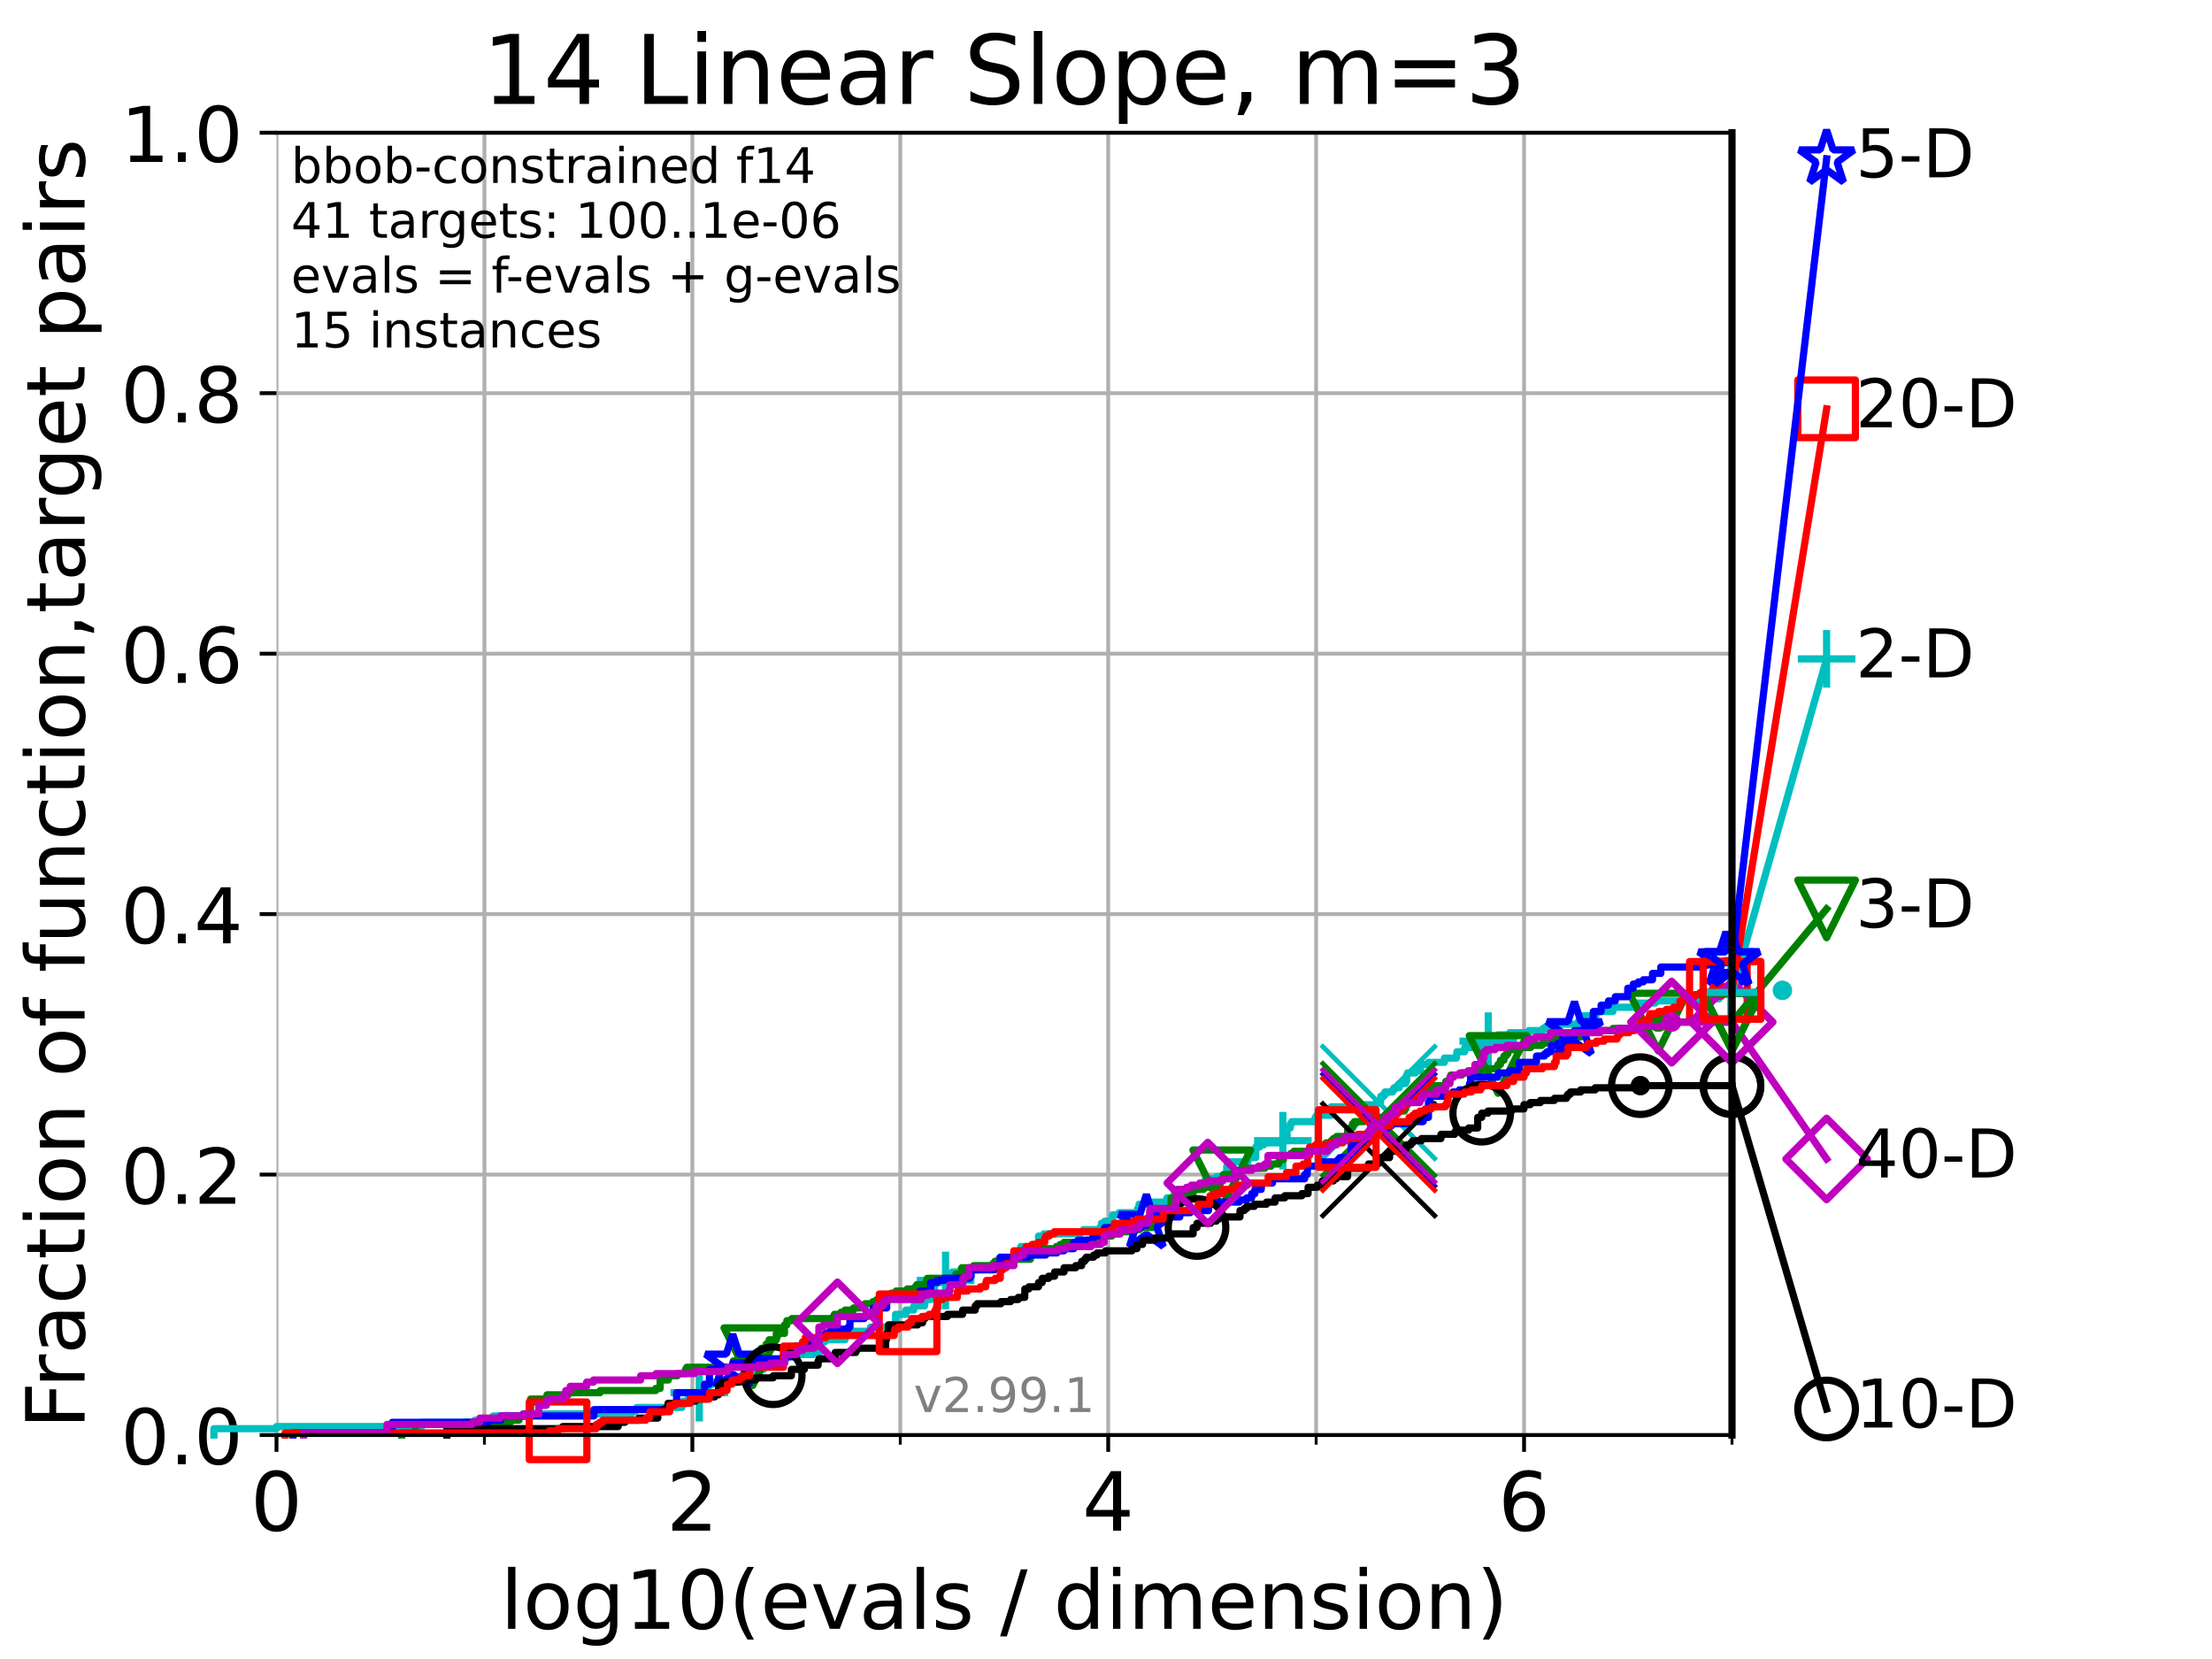 <?xml version="1.0" encoding="utf-8" standalone="no"?>
<!DOCTYPE svg PUBLIC "-//W3C//DTD SVG 1.1//EN"
  "http://www.w3.org/Graphics/SVG/1.1/DTD/svg11.dtd">
<!-- Created with matplotlib (https://matplotlib.org/) -->
<svg height="345.6pt" version="1.1" viewBox="0 0 460.8 345.6" width="460.8pt" xmlns="http://www.w3.org/2000/svg" xmlns:xlink="http://www.w3.org/1999/xlink">
 <defs>
  <style type="text/css">*{stroke-linecap:butt;stroke-linejoin:round;}</style>
 </defs>
 <g id="figure_1">
  <g id="patch_1">
   <path d="M 0 345.6 
L 460.8 345.6 
L 460.8 0 
L 0 0 
z
" style="fill:#ffffff;"/>
  </g>
  <g id="axes_1">
   <g id="patch_2">
    <path d="M 57.6 298.944 
L 360.806 298.944 
L 360.806 27.648 
L 57.6 27.648 
z
" style="fill:#ffffff;"/>
   </g>
   <g id="matplotlib.axis_1">
    <g id="xtick_1">
     <g id="line2d_1">
      <path clip-path="url(#p8ba650fb41)" d="M 57.6 298.944 
L 57.6 27.648 
" style="fill:none;stroke:#b0b0b0;stroke-linecap:square;stroke-width:0.8;"/>
     </g>
     <g id="line2d_2">
      <defs>
       <path d="M 0 0 
L 0 3.5 
" id="m50fdfc38ff" style="stroke:#000000;stroke-width:0.8;"/>
      </defs>
      <g>
       <use style="stroke:#000000;stroke-width:0.8;" x="57.6" xlink:href="#m50fdfc38ff" y="298.944"/>
      </g>
     </g>
     <g id="text_1">
      <!-- 0 -->
      <g transform="translate(52.192 318.861)scale(0.17 -0.17)">
       <defs>
        <path d="M 31.781 66.406 
Q 24.172 66.406 20.328 58.906 
Q 16.5 51.422 16.5 36.375 
Q 16.5 21.391 20.328 13.891 
Q 24.172 6.391 31.781 6.391 
Q 39.453 6.391 43.281 13.891 
Q 47.125 21.391 47.125 36.375 
Q 47.125 51.422 43.281 58.906 
Q 39.453 66.406 31.781 66.406 
z
M 31.781 74.219 
Q 44.047 74.219 50.516 64.516 
Q 56.984 54.828 56.984 36.375 
Q 56.984 17.969 50.516 8.266 
Q 44.047 -1.422 31.781 -1.422 
Q 19.531 -1.422 13.062 8.266 
Q 6.594 17.969 6.594 36.375 
Q 6.594 54.828 13.062 64.516 
Q 19.531 74.219 31.781 74.219 
z
" id="DejaVuSans-48"/>
       </defs>
       <use xlink:href="#DejaVuSans-48"/>
      </g>
     </g>
    </g>
    <g id="xtick_2">
     <g id="line2d_3">
      <path clip-path="url(#p8ba650fb41)" d="M 144.23 298.944 
L 144.23 27.648 
" style="fill:none;stroke:#b0b0b0;stroke-linecap:square;stroke-width:0.8;"/>
     </g>
     <g id="line2d_4">
      <g>
       <use style="stroke:#000000;stroke-width:0.8;" x="144.23" xlink:href="#m50fdfc38ff" y="298.944"/>
      </g>
     </g>
     <g id="text_2">
      <!-- 2 -->
      <g transform="translate(138.822 318.861)scale(0.17 -0.17)">
       <defs>
        <path d="M 19.188 8.297 
L 53.609 8.297 
L 53.609 0 
L 7.328 0 
L 7.328 8.297 
Q 12.938 14.109 22.625 23.891 
Q 32.328 33.688 34.812 36.531 
Q 39.547 41.844 41.422 45.531 
Q 43.312 49.219 43.312 52.781 
Q 43.312 58.594 39.234 62.25 
Q 35.156 65.922 28.609 65.922 
Q 23.969 65.922 18.812 64.312 
Q 13.672 62.703 7.812 59.422 
L 7.812 69.391 
Q 13.766 71.781 18.938 73 
Q 24.125 74.219 28.422 74.219 
Q 39.75 74.219 46.484 68.547 
Q 53.219 62.891 53.219 53.422 
Q 53.219 48.922 51.531 44.891 
Q 49.859 40.875 45.406 35.406 
Q 44.188 33.984 37.641 27.219 
Q 31.109 20.453 19.188 8.297 
z
" id="DejaVuSans-50"/>
       </defs>
       <use xlink:href="#DejaVuSans-50"/>
      </g>
     </g>
    </g>
    <g id="xtick_3">
     <g id="line2d_5">
      <path clip-path="url(#p8ba650fb41)" d="M 230.861 298.944 
L 230.861 27.648 
" style="fill:none;stroke:#b0b0b0;stroke-linecap:square;stroke-width:0.8;"/>
     </g>
     <g id="line2d_6">
      <g>
       <use style="stroke:#000000;stroke-width:0.8;" x="230.861" xlink:href="#m50fdfc38ff" y="298.944"/>
      </g>
     </g>
     <g id="text_3">
      <!-- 4 -->
      <g transform="translate(225.453 318.861)scale(0.17 -0.17)">
       <defs>
        <path d="M 37.797 64.312 
L 12.891 25.391 
L 37.797 25.391 
z
M 35.203 72.906 
L 47.609 72.906 
L 47.609 25.391 
L 58.016 25.391 
L 58.016 17.188 
L 47.609 17.188 
L 47.609 0 
L 37.797 0 
L 37.797 17.188 
L 4.891 17.188 
L 4.891 26.703 
z
" id="DejaVuSans-52"/>
       </defs>
       <use xlink:href="#DejaVuSans-52"/>
      </g>
     </g>
    </g>
    <g id="xtick_4">
     <g id="line2d_7">
      <path clip-path="url(#p8ba650fb41)" d="M 317.491 298.944 
L 317.491 27.648 
" style="fill:none;stroke:#b0b0b0;stroke-linecap:square;stroke-width:0.8;"/>
     </g>
     <g id="line2d_8">
      <g>
       <use style="stroke:#000000;stroke-width:0.8;" x="317.491" xlink:href="#m50fdfc38ff" y="298.944"/>
      </g>
     </g>
     <g id="text_4">
      <!-- 6 -->
      <g transform="translate(312.083 318.861)scale(0.17 -0.17)">
       <defs>
        <path d="M 33.016 40.375 
Q 26.375 40.375 22.484 35.828 
Q 18.609 31.297 18.609 23.391 
Q 18.609 15.531 22.484 10.953 
Q 26.375 6.391 33.016 6.391 
Q 39.656 6.391 43.531 10.953 
Q 47.406 15.531 47.406 23.391 
Q 47.406 31.297 43.531 35.828 
Q 39.656 40.375 33.016 40.375 
z
M 52.594 71.297 
L 52.594 62.312 
Q 48.875 64.062 45.094 64.984 
Q 41.312 65.922 37.594 65.922 
Q 27.828 65.922 22.672 59.328 
Q 17.531 52.734 16.797 39.406 
Q 19.672 43.656 24.016 45.922 
Q 28.375 48.188 33.594 48.188 
Q 44.578 48.188 50.953 41.516 
Q 57.328 34.859 57.328 23.391 
Q 57.328 12.156 50.688 5.359 
Q 44.047 -1.422 33.016 -1.422 
Q 20.359 -1.422 13.672 8.266 
Q 6.984 17.969 6.984 36.375 
Q 6.984 53.656 15.188 63.938 
Q 23.391 74.219 37.203 74.219 
Q 40.922 74.219 44.703 73.484 
Q 48.484 72.75 52.594 71.297 
z
" id="DejaVuSans-54"/>
       </defs>
       <use xlink:href="#DejaVuSans-54"/>
      </g>
     </g>
    </g>
    <g id="xtick_5">
     <g id="line2d_9">
      <path clip-path="url(#p8ba650fb41)" d="M 100.915 298.944 
L 100.915 27.648 
" style="fill:none;stroke:#b0b0b0;stroke-linecap:square;stroke-width:0.8;"/>
     </g>
     <g id="line2d_10">
      <defs>
       <path d="M 0 0 
L 0 2 
" id="m5f13462119" style="stroke:#000000;stroke-width:0.6;"/>
      </defs>
      <g>
       <use style="stroke:#000000;stroke-width:0.6;" x="100.915" xlink:href="#m5f13462119" y="298.944"/>
      </g>
     </g>
    </g>
    <g id="xtick_6">
     <g id="line2d_11">
      <path clip-path="url(#p8ba650fb41)" d="M 187.546 298.944 
L 187.546 27.648 
" style="fill:none;stroke:#b0b0b0;stroke-linecap:square;stroke-width:0.8;"/>
     </g>
     <g id="line2d_12">
      <g>
       <use style="stroke:#000000;stroke-width:0.6;" x="187.546" xlink:href="#m5f13462119" y="298.944"/>
      </g>
     </g>
    </g>
    <g id="xtick_7">
     <g id="line2d_13">
      <path clip-path="url(#p8ba650fb41)" d="M 274.176 298.944 
L 274.176 27.648 
" style="fill:none;stroke:#b0b0b0;stroke-linecap:square;stroke-width:0.8;"/>
     </g>
     <g id="line2d_14">
      <g>
       <use style="stroke:#000000;stroke-width:0.6;" x="274.176" xlink:href="#m5f13462119" y="298.944"/>
      </g>
     </g>
    </g>
    <g id="xtick_8">
     <g id="line2d_15">
      <path clip-path="url(#p8ba650fb41)" d="M 360.806 298.944 
L 360.806 27.648 
" style="fill:none;stroke:#b0b0b0;stroke-linecap:square;stroke-width:0.8;"/>
     </g>
     <g id="line2d_16">
      <g>
       <use style="stroke:#000000;stroke-width:0.6;" x="360.806" xlink:href="#m5f13462119" y="298.944"/>
      </g>
     </g>
    </g>
    <g id="text_5">
     <!-- log10(evals / dimension) -->
     <g transform="translate(104.239 339.314)scale(0.17 -0.17)">
      <defs>
       <path d="M 9.422 75.984 
L 18.406 75.984 
L 18.406 0 
L 9.422 0 
z
" id="DejaVuSans-108"/>
       <path d="M 30.609 48.391 
Q 23.391 48.391 19.188 42.75 
Q 14.984 37.109 14.984 27.297 
Q 14.984 17.484 19.156 11.844 
Q 23.344 6.203 30.609 6.203 
Q 37.797 6.203 41.984 11.859 
Q 46.188 17.531 46.188 27.297 
Q 46.188 37.016 41.984 42.703 
Q 37.797 48.391 30.609 48.391 
z
M 30.609 56 
Q 42.328 56 49.016 48.375 
Q 55.719 40.766 55.719 27.297 
Q 55.719 13.875 49.016 6.219 
Q 42.328 -1.422 30.609 -1.422 
Q 18.844 -1.422 12.172 6.219 
Q 5.516 13.875 5.516 27.297 
Q 5.516 40.766 12.172 48.375 
Q 18.844 56 30.609 56 
z
" id="DejaVuSans-111"/>
       <path d="M 45.406 27.984 
Q 45.406 37.75 41.375 43.109 
Q 37.359 48.484 30.078 48.484 
Q 22.859 48.484 18.828 43.109 
Q 14.797 37.75 14.797 27.984 
Q 14.797 18.266 18.828 12.891 
Q 22.859 7.516 30.078 7.516 
Q 37.359 7.516 41.375 12.891 
Q 45.406 18.266 45.406 27.984 
z
M 54.391 6.781 
Q 54.391 -7.172 48.188 -13.984 
Q 42 -20.797 29.203 -20.797 
Q 24.469 -20.797 20.266 -20.094 
Q 16.062 -19.391 12.109 -17.922 
L 12.109 -9.188 
Q 16.062 -11.328 19.922 -12.344 
Q 23.781 -13.375 27.781 -13.375 
Q 36.625 -13.375 41.016 -8.766 
Q 45.406 -4.156 45.406 5.172 
L 45.406 9.625 
Q 42.625 4.781 38.281 2.391 
Q 33.938 0 27.875 0 
Q 17.828 0 11.672 7.656 
Q 5.516 15.328 5.516 27.984 
Q 5.516 40.672 11.672 48.328 
Q 17.828 56 27.875 56 
Q 33.938 56 38.281 53.609 
Q 42.625 51.219 45.406 46.391 
L 45.406 54.688 
L 54.391 54.688 
z
" id="DejaVuSans-103"/>
       <path d="M 12.406 8.297 
L 28.516 8.297 
L 28.516 63.922 
L 10.984 60.406 
L 10.984 69.391 
L 28.422 72.906 
L 38.281 72.906 
L 38.281 8.297 
L 54.391 8.297 
L 54.391 0 
L 12.406 0 
z
" id="DejaVuSans-49"/>
       <path d="M 31 75.875 
Q 24.469 64.656 21.281 53.656 
Q 18.109 42.672 18.109 31.391 
Q 18.109 20.125 21.312 9.062 
Q 24.516 -2 31 -13.188 
L 23.188 -13.188 
Q 15.875 -1.703 12.234 9.375 
Q 8.594 20.453 8.594 31.391 
Q 8.594 42.281 12.203 53.312 
Q 15.828 64.359 23.188 75.875 
z
" id="DejaVuSans-40"/>
       <path d="M 56.203 29.594 
L 56.203 25.203 
L 14.891 25.203 
Q 15.484 15.922 20.484 11.062 
Q 25.484 6.203 34.422 6.203 
Q 39.594 6.203 44.453 7.469 
Q 49.312 8.734 54.109 11.281 
L 54.109 2.781 
Q 49.266 0.734 44.188 -0.344 
Q 39.109 -1.422 33.891 -1.422 
Q 20.797 -1.422 13.156 6.188 
Q 5.516 13.812 5.516 26.812 
Q 5.516 40.234 12.766 48.109 
Q 20.016 56 32.328 56 
Q 43.359 56 49.781 48.891 
Q 56.203 41.797 56.203 29.594 
z
M 47.219 32.234 
Q 47.125 39.594 43.094 43.984 
Q 39.062 48.391 32.422 48.391 
Q 24.906 48.391 20.391 44.141 
Q 15.875 39.891 15.188 32.172 
z
" id="DejaVuSans-101"/>
       <path d="M 2.984 54.688 
L 12.5 54.688 
L 29.594 8.797 
L 46.688 54.688 
L 56.203 54.688 
L 35.688 0 
L 23.484 0 
z
" id="DejaVuSans-118"/>
       <path d="M 34.281 27.484 
Q 23.391 27.484 19.188 25 
Q 14.984 22.516 14.984 16.5 
Q 14.984 11.719 18.141 8.906 
Q 21.297 6.109 26.703 6.109 
Q 34.188 6.109 38.703 11.406 
Q 43.219 16.703 43.219 25.484 
L 43.219 27.484 
z
M 52.203 31.203 
L 52.203 0 
L 43.219 0 
L 43.219 8.297 
Q 40.141 3.328 35.547 0.953 
Q 30.953 -1.422 24.312 -1.422 
Q 15.922 -1.422 10.953 3.297 
Q 6 8.016 6 15.922 
Q 6 25.141 12.172 29.828 
Q 18.359 34.516 30.609 34.516 
L 43.219 34.516 
L 43.219 35.406 
Q 43.219 41.609 39.141 45 
Q 35.062 48.391 27.688 48.391 
Q 23 48.391 18.547 47.266 
Q 14.109 46.141 10.016 43.891 
L 10.016 52.203 
Q 14.938 54.109 19.578 55.047 
Q 24.219 56 28.609 56 
Q 40.484 56 46.344 49.844 
Q 52.203 43.703 52.203 31.203 
z
" id="DejaVuSans-97"/>
       <path d="M 44.281 53.078 
L 44.281 44.578 
Q 40.484 46.531 36.375 47.5 
Q 32.281 48.484 27.875 48.484 
Q 21.188 48.484 17.844 46.438 
Q 14.5 44.391 14.5 40.281 
Q 14.5 37.156 16.891 35.375 
Q 19.281 33.594 26.516 31.984 
L 29.594 31.297 
Q 39.156 29.25 43.188 25.516 
Q 47.219 21.781 47.219 15.094 
Q 47.219 7.469 41.188 3.016 
Q 35.156 -1.422 24.609 -1.422 
Q 20.219 -1.422 15.453 -0.562 
Q 10.688 0.297 5.422 2 
L 5.422 11.281 
Q 10.406 8.688 15.234 7.391 
Q 20.062 6.109 24.812 6.109 
Q 31.156 6.109 34.562 8.281 
Q 37.984 10.453 37.984 14.406 
Q 37.984 18.062 35.516 20.016 
Q 33.062 21.969 24.703 23.781 
L 21.578 24.516 
Q 13.234 26.266 9.516 29.906 
Q 5.812 33.547 5.812 39.891 
Q 5.812 47.609 11.281 51.797 
Q 16.75 56 26.812 56 
Q 31.781 56 36.172 55.266 
Q 40.578 54.547 44.281 53.078 
z
" id="DejaVuSans-115"/>
       <path id="DejaVuSans-32"/>
       <path d="M 25.391 72.906 
L 33.688 72.906 
L 8.297 -9.281 
L 0 -9.281 
z
" id="DejaVuSans-47"/>
       <path d="M 45.406 46.391 
L 45.406 75.984 
L 54.391 75.984 
L 54.391 0 
L 45.406 0 
L 45.406 8.203 
Q 42.578 3.328 38.25 0.953 
Q 33.938 -1.422 27.875 -1.422 
Q 17.969 -1.422 11.734 6.484 
Q 5.516 14.406 5.516 27.297 
Q 5.516 40.188 11.734 48.094 
Q 17.969 56 27.875 56 
Q 33.938 56 38.25 53.625 
Q 42.578 51.266 45.406 46.391 
z
M 14.797 27.297 
Q 14.797 17.391 18.875 11.75 
Q 22.953 6.109 30.078 6.109 
Q 37.203 6.109 41.297 11.75 
Q 45.406 17.391 45.406 27.297 
Q 45.406 37.203 41.297 42.844 
Q 37.203 48.484 30.078 48.484 
Q 22.953 48.484 18.875 42.844 
Q 14.797 37.203 14.797 27.297 
z
" id="DejaVuSans-100"/>
       <path d="M 9.422 54.688 
L 18.406 54.688 
L 18.406 0 
L 9.422 0 
z
M 9.422 75.984 
L 18.406 75.984 
L 18.406 64.594 
L 9.422 64.594 
z
" id="DejaVuSans-105"/>
       <path d="M 52 44.188 
Q 55.375 50.25 60.062 53.125 
Q 64.75 56 71.094 56 
Q 79.641 56 84.281 50.016 
Q 88.922 44.047 88.922 33.016 
L 88.922 0 
L 79.891 0 
L 79.891 32.719 
Q 79.891 40.578 77.094 44.375 
Q 74.312 48.188 68.609 48.188 
Q 61.625 48.188 57.562 43.547 
Q 53.516 38.922 53.516 30.906 
L 53.516 0 
L 44.484 0 
L 44.484 32.719 
Q 44.484 40.625 41.703 44.406 
Q 38.922 48.188 33.109 48.188 
Q 26.219 48.188 22.156 43.531 
Q 18.109 38.875 18.109 30.906 
L 18.109 0 
L 9.078 0 
L 9.078 54.688 
L 18.109 54.688 
L 18.109 46.188 
Q 21.188 51.219 25.484 53.609 
Q 29.781 56 35.688 56 
Q 41.656 56 45.828 52.969 
Q 50 49.953 52 44.188 
z
" id="DejaVuSans-109"/>
       <path d="M 54.891 33.016 
L 54.891 0 
L 45.906 0 
L 45.906 32.719 
Q 45.906 40.484 42.875 44.328 
Q 39.844 48.188 33.797 48.188 
Q 26.516 48.188 22.312 43.547 
Q 18.109 38.922 18.109 30.906 
L 18.109 0 
L 9.078 0 
L 9.078 54.688 
L 18.109 54.688 
L 18.109 46.188 
Q 21.344 51.125 25.703 53.562 
Q 30.078 56 35.797 56 
Q 45.219 56 50.047 50.172 
Q 54.891 44.344 54.891 33.016 
z
" id="DejaVuSans-110"/>
       <path d="M 8.016 75.875 
L 15.828 75.875 
Q 23.141 64.359 26.781 53.312 
Q 30.422 42.281 30.422 31.391 
Q 30.422 20.453 26.781 9.375 
Q 23.141 -1.703 15.828 -13.188 
L 8.016 -13.188 
Q 14.5 -2 17.703 9.062 
Q 20.906 20.125 20.906 31.391 
Q 20.906 42.672 17.703 53.656 
Q 14.5 64.656 8.016 75.875 
z
" id="DejaVuSans-41"/>
      </defs>
      <use xlink:href="#DejaVuSans-108"/>
      <use x="27.783" xlink:href="#DejaVuSans-111"/>
      <use x="88.965" xlink:href="#DejaVuSans-103"/>
      <use x="152.441" xlink:href="#DejaVuSans-49"/>
      <use x="216.064" xlink:href="#DejaVuSans-48"/>
      <use x="279.688" xlink:href="#DejaVuSans-40"/>
      <use x="318.701" xlink:href="#DejaVuSans-101"/>
      <use x="380.225" xlink:href="#DejaVuSans-118"/>
      <use x="439.404" xlink:href="#DejaVuSans-97"/>
      <use x="500.684" xlink:href="#DejaVuSans-108"/>
      <use x="528.467" xlink:href="#DejaVuSans-115"/>
      <use x="580.566" xlink:href="#DejaVuSans-32"/>
      <use x="612.354" xlink:href="#DejaVuSans-47"/>
      <use x="646.045" xlink:href="#DejaVuSans-32"/>
      <use x="677.832" xlink:href="#DejaVuSans-100"/>
      <use x="741.309" xlink:href="#DejaVuSans-105"/>
      <use x="769.092" xlink:href="#DejaVuSans-109"/>
      <use x="866.504" xlink:href="#DejaVuSans-101"/>
      <use x="928.027" xlink:href="#DejaVuSans-110"/>
      <use x="991.406" xlink:href="#DejaVuSans-115"/>
      <use x="1043.506" xlink:href="#DejaVuSans-105"/>
      <use x="1071.289" xlink:href="#DejaVuSans-111"/>
      <use x="1132.471" xlink:href="#DejaVuSans-110"/>
      <use x="1195.85" xlink:href="#DejaVuSans-41"/>
     </g>
    </g>
   </g>
   <g id="matplotlib.axis_2">
    <g id="ytick_1">
     <g id="line2d_17">
      <path clip-path="url(#p8ba650fb41)" d="M 57.6 298.944 
L 360.806 298.944 
" style="fill:none;stroke:#b0b0b0;stroke-linecap:square;stroke-width:0.8;"/>
     </g>
     <g id="line2d_18">
      <defs>
       <path d="M 0 0 
L -3.5 0 
" id="m326a62b949" style="stroke:#000000;stroke-width:0.8;"/>
      </defs>
      <g>
       <use style="stroke:#000000;stroke-width:0.8;" x="57.6" xlink:href="#m326a62b949" y="298.944"/>
      </g>
     </g>
     <g id="text_6">
      <!-- 0.0 -->
      <g transform="translate(25.155 305.023)scale(0.16 -0.16)">
       <defs>
        <path d="M 10.688 12.406 
L 21 12.406 
L 21 0 
L 10.688 0 
z
" id="DejaVuSans-46"/>
       </defs>
       <use xlink:href="#DejaVuSans-48"/>
       <use x="63.623" xlink:href="#DejaVuSans-46"/>
       <use x="95.41" xlink:href="#DejaVuSans-48"/>
      </g>
     </g>
    </g>
    <g id="ytick_2">
     <g id="line2d_19">
      <path clip-path="url(#p8ba650fb41)" d="M 57.6 244.685 
L 360.806 244.685 
" style="fill:none;stroke:#b0b0b0;stroke-linecap:square;stroke-width:0.8;"/>
     </g>
     <g id="line2d_20">
      <g>
       <use style="stroke:#000000;stroke-width:0.8;" x="57.6" xlink:href="#m326a62b949" y="244.685"/>
      </g>
     </g>
     <g id="text_7">
      <!-- 0.2 -->
      <g transform="translate(25.155 250.764)scale(0.16 -0.16)">
       <use xlink:href="#DejaVuSans-48"/>
       <use x="63.623" xlink:href="#DejaVuSans-46"/>
       <use x="95.41" xlink:href="#DejaVuSans-50"/>
      </g>
     </g>
    </g>
    <g id="ytick_3">
     <g id="line2d_21">
      <path clip-path="url(#p8ba650fb41)" d="M 57.6 190.426 
L 360.806 190.426 
" style="fill:none;stroke:#b0b0b0;stroke-linecap:square;stroke-width:0.8;"/>
     </g>
     <g id="line2d_22">
      <g>
       <use style="stroke:#000000;stroke-width:0.8;" x="57.6" xlink:href="#m326a62b949" y="190.426"/>
      </g>
     </g>
     <g id="text_8">
      <!-- 0.4 -->
      <g transform="translate(25.155 196.504)scale(0.16 -0.16)">
       <use xlink:href="#DejaVuSans-48"/>
       <use x="63.623" xlink:href="#DejaVuSans-46"/>
       <use x="95.41" xlink:href="#DejaVuSans-52"/>
      </g>
     </g>
    </g>
    <g id="ytick_4">
     <g id="line2d_23">
      <path clip-path="url(#p8ba650fb41)" d="M 57.6 136.166 
L 360.806 136.166 
" style="fill:none;stroke:#b0b0b0;stroke-linecap:square;stroke-width:0.8;"/>
     </g>
     <g id="line2d_24">
      <g>
       <use style="stroke:#000000;stroke-width:0.8;" x="57.6" xlink:href="#m326a62b949" y="136.166"/>
      </g>
     </g>
     <g id="text_9">
      <!-- 0.6 -->
      <g transform="translate(25.155 142.245)scale(0.16 -0.16)">
       <use xlink:href="#DejaVuSans-48"/>
       <use x="63.623" xlink:href="#DejaVuSans-46"/>
       <use x="95.41" xlink:href="#DejaVuSans-54"/>
      </g>
     </g>
    </g>
    <g id="ytick_5">
     <g id="line2d_25">
      <path clip-path="url(#p8ba650fb41)" d="M 57.6 81.907 
L 360.806 81.907 
" style="fill:none;stroke:#b0b0b0;stroke-linecap:square;stroke-width:0.8;"/>
     </g>
     <g id="line2d_26">
      <g>
       <use style="stroke:#000000;stroke-width:0.8;" x="57.6" xlink:href="#m326a62b949" y="81.907"/>
      </g>
     </g>
     <g id="text_10">
      <!-- 0.8 -->
      <g transform="translate(25.155 87.986)scale(0.16 -0.16)">
       <defs>
        <path d="M 31.781 34.625 
Q 24.75 34.625 20.719 30.859 
Q 16.703 27.094 16.703 20.516 
Q 16.703 13.922 20.719 10.156 
Q 24.75 6.391 31.781 6.391 
Q 38.812 6.391 42.859 10.172 
Q 46.922 13.969 46.922 20.516 
Q 46.922 27.094 42.891 30.859 
Q 38.875 34.625 31.781 34.625 
z
M 21.922 38.812 
Q 15.578 40.375 12.031 44.719 
Q 8.5 49.078 8.5 55.328 
Q 8.5 64.062 14.719 69.141 
Q 20.953 74.219 31.781 74.219 
Q 42.672 74.219 48.875 69.141 
Q 55.078 64.062 55.078 55.328 
Q 55.078 49.078 51.531 44.719 
Q 48 40.375 41.703 38.812 
Q 48.828 37.156 52.797 32.312 
Q 56.781 27.484 56.781 20.516 
Q 56.781 9.906 50.312 4.234 
Q 43.844 -1.422 31.781 -1.422 
Q 19.734 -1.422 13.25 4.234 
Q 6.781 9.906 6.781 20.516 
Q 6.781 27.484 10.781 32.312 
Q 14.797 37.156 21.922 38.812 
z
M 18.312 54.391 
Q 18.312 48.734 21.844 45.562 
Q 25.391 42.391 31.781 42.391 
Q 38.141 42.391 41.719 45.562 
Q 45.312 48.734 45.312 54.391 
Q 45.312 60.062 41.719 63.234 
Q 38.141 66.406 31.781 66.406 
Q 25.391 66.406 21.844 63.234 
Q 18.312 60.062 18.312 54.391 
z
" id="DejaVuSans-56"/>
       </defs>
       <use xlink:href="#DejaVuSans-48"/>
       <use x="63.623" xlink:href="#DejaVuSans-46"/>
       <use x="95.41" xlink:href="#DejaVuSans-56"/>
      </g>
     </g>
    </g>
    <g id="ytick_6">
     <g id="line2d_27">
      <path clip-path="url(#p8ba650fb41)" d="M 57.6 27.648 
L 360.806 27.648 
" style="fill:none;stroke:#b0b0b0;stroke-linecap:square;stroke-width:0.8;"/>
     </g>
     <g id="line2d_28">
      <g>
       <use style="stroke:#000000;stroke-width:0.8;" x="57.6" xlink:href="#m326a62b949" y="27.648"/>
      </g>
     </g>
     <g id="text_11">
      <!-- 1.0 -->
      <g transform="translate(25.155 33.727)scale(0.16 -0.16)">
       <use xlink:href="#DejaVuSans-49"/>
       <use x="63.623" xlink:href="#DejaVuSans-46"/>
       <use x="95.41" xlink:href="#DejaVuSans-48"/>
      </g>
     </g>
    </g>
    <g id="text_12">
     <!-- Fraction of function,target pairs -->
     <g transform="translate(17.62 297.681)rotate(-90)scale(0.17 -0.17)">
      <defs>
       <path d="M 9.812 72.906 
L 51.703 72.906 
L 51.703 64.594 
L 19.672 64.594 
L 19.672 43.109 
L 48.578 43.109 
L 48.578 34.812 
L 19.672 34.812 
L 19.672 0 
L 9.812 0 
z
" id="DejaVuSans-70"/>
       <path d="M 41.109 46.297 
Q 39.594 47.172 37.812 47.578 
Q 36.031 48 33.891 48 
Q 26.266 48 22.188 43.047 
Q 18.109 38.094 18.109 28.812 
L 18.109 0 
L 9.078 0 
L 9.078 54.688 
L 18.109 54.688 
L 18.109 46.188 
Q 20.953 51.172 25.484 53.578 
Q 30.031 56 36.531 56 
Q 37.453 56 38.578 55.875 
Q 39.703 55.766 41.062 55.516 
z
" id="DejaVuSans-114"/>
       <path d="M 48.781 52.594 
L 48.781 44.188 
Q 44.969 46.297 41.141 47.344 
Q 37.312 48.391 33.406 48.391 
Q 24.656 48.391 19.812 42.844 
Q 14.984 37.312 14.984 27.297 
Q 14.984 17.281 19.812 11.734 
Q 24.656 6.203 33.406 6.203 
Q 37.312 6.203 41.141 7.25 
Q 44.969 8.297 48.781 10.406 
L 48.781 2.094 
Q 45.016 0.344 40.984 -0.531 
Q 36.969 -1.422 32.422 -1.422 
Q 20.062 -1.422 12.781 6.344 
Q 5.516 14.109 5.516 27.297 
Q 5.516 40.672 12.859 48.328 
Q 20.219 56 33.016 56 
Q 37.156 56 41.109 55.141 
Q 45.062 54.297 48.781 52.594 
z
" id="DejaVuSans-99"/>
       <path d="M 18.312 70.219 
L 18.312 54.688 
L 36.812 54.688 
L 36.812 47.703 
L 18.312 47.703 
L 18.312 18.016 
Q 18.312 11.328 20.141 9.422 
Q 21.969 7.516 27.594 7.516 
L 36.812 7.516 
L 36.812 0 
L 27.594 0 
Q 17.188 0 13.234 3.875 
Q 9.281 7.766 9.281 18.016 
L 9.281 47.703 
L 2.688 47.703 
L 2.688 54.688 
L 9.281 54.688 
L 9.281 70.219 
z
" id="DejaVuSans-116"/>
       <path d="M 37.109 75.984 
L 37.109 68.5 
L 28.516 68.5 
Q 23.688 68.5 21.797 66.547 
Q 19.922 64.594 19.922 59.516 
L 19.922 54.688 
L 34.719 54.688 
L 34.719 47.703 
L 19.922 47.703 
L 19.922 0 
L 10.891 0 
L 10.891 47.703 
L 2.297 47.703 
L 2.297 54.688 
L 10.891 54.688 
L 10.891 58.5 
Q 10.891 67.625 15.141 71.797 
Q 19.391 75.984 28.609 75.984 
z
" id="DejaVuSans-102"/>
       <path d="M 8.5 21.578 
L 8.5 54.688 
L 17.484 54.688 
L 17.484 21.922 
Q 17.484 14.156 20.5 10.266 
Q 23.531 6.391 29.594 6.391 
Q 36.859 6.391 41.078 11.031 
Q 45.312 15.672 45.312 23.688 
L 45.312 54.688 
L 54.297 54.688 
L 54.297 0 
L 45.312 0 
L 45.312 8.406 
Q 42.047 3.422 37.719 1 
Q 33.406 -1.422 27.688 -1.422 
Q 18.266 -1.422 13.375 4.438 
Q 8.5 10.297 8.5 21.578 
z
M 31.109 56 
z
" id="DejaVuSans-117"/>
       <path d="M 11.719 12.406 
L 22.016 12.406 
L 22.016 4 
L 14.016 -11.625 
L 7.719 -11.625 
L 11.719 4 
z
" id="DejaVuSans-44"/>
       <path d="M 18.109 8.203 
L 18.109 -20.797 
L 9.078 -20.797 
L 9.078 54.688 
L 18.109 54.688 
L 18.109 46.391 
Q 20.953 51.266 25.266 53.625 
Q 29.594 56 35.594 56 
Q 45.562 56 51.781 48.094 
Q 58.016 40.188 58.016 27.297 
Q 58.016 14.406 51.781 6.484 
Q 45.562 -1.422 35.594 -1.422 
Q 29.594 -1.422 25.266 0.953 
Q 20.953 3.328 18.109 8.203 
z
M 48.688 27.297 
Q 48.688 37.203 44.609 42.844 
Q 40.531 48.484 33.406 48.484 
Q 26.266 48.484 22.188 42.844 
Q 18.109 37.203 18.109 27.297 
Q 18.109 17.391 22.188 11.75 
Q 26.266 6.109 33.406 6.109 
Q 40.531 6.109 44.609 11.75 
Q 48.688 17.391 48.688 27.297 
z
" id="DejaVuSans-112"/>
      </defs>
      <use xlink:href="#DejaVuSans-70"/>
      <use x="50.27" xlink:href="#DejaVuSans-114"/>
      <use x="91.383" xlink:href="#DejaVuSans-97"/>
      <use x="152.662" xlink:href="#DejaVuSans-99"/>
      <use x="207.643" xlink:href="#DejaVuSans-116"/>
      <use x="246.852" xlink:href="#DejaVuSans-105"/>
      <use x="274.635" xlink:href="#DejaVuSans-111"/>
      <use x="335.816" xlink:href="#DejaVuSans-110"/>
      <use x="399.195" xlink:href="#DejaVuSans-32"/>
      <use x="430.982" xlink:href="#DejaVuSans-111"/>
      <use x="492.164" xlink:href="#DejaVuSans-102"/>
      <use x="527.369" xlink:href="#DejaVuSans-32"/>
      <use x="559.156" xlink:href="#DejaVuSans-102"/>
      <use x="594.361" xlink:href="#DejaVuSans-117"/>
      <use x="657.74" xlink:href="#DejaVuSans-110"/>
      <use x="721.119" xlink:href="#DejaVuSans-99"/>
      <use x="776.1" xlink:href="#DejaVuSans-116"/>
      <use x="815.309" xlink:href="#DejaVuSans-105"/>
      <use x="843.092" xlink:href="#DejaVuSans-111"/>
      <use x="904.273" xlink:href="#DejaVuSans-110"/>
      <use x="967.652" xlink:href="#DejaVuSans-44"/>
      <use x="999.439" xlink:href="#DejaVuSans-116"/>
      <use x="1038.648" xlink:href="#DejaVuSans-97"/>
      <use x="1099.928" xlink:href="#DejaVuSans-114"/>
      <use x="1139.291" xlink:href="#DejaVuSans-103"/>
      <use x="1202.768" xlink:href="#DejaVuSans-101"/>
      <use x="1264.291" xlink:href="#DejaVuSans-116"/>
      <use x="1303.5" xlink:href="#DejaVuSans-32"/>
      <use x="1335.287" xlink:href="#DejaVuSans-112"/>
      <use x="1398.764" xlink:href="#DejaVuSans-97"/>
      <use x="1460.043" xlink:href="#DejaVuSans-105"/>
      <use x="1487.826" xlink:href="#DejaVuSans-114"/>
      <use x="1528.939" xlink:href="#DejaVuSans-115"/>
     </g>
    </g>
   </g>
   <g id="line2d_29">
    <defs>
     <path d="M 0 1.5 
C 0.398 1.5 0.779 1.342 1.061 1.061 
C 1.342 0.779 1.5 0.398 1.5 0 
C 1.5 -0.398 1.342 -0.779 1.061 -1.061 
C 0.779 -1.342 0.398 -1.5 0 -1.5 
C -0.398 -1.5 -0.779 -1.342 -1.061 -1.061 
C -1.342 -0.779 -1.5 -0.398 -1.5 0 
C -1.5 0.398 -1.342 0.779 -1.061 1.061 
C -0.779 1.342 -0.398 1.5 0 1.5 
z
" id="m8cc67bbd50" style="stroke:#00bfbf;"/>
    </defs>
    <g>
     <use style="fill:#00bfbf;stroke:#00bfbf;" x="371.307" xlink:href="#m8cc67bbd50" y="206.306"/>
     <use style="fill:#00bfbf;stroke:#00bfbf;" x="371.307" xlink:href="#m8cc67bbd50" y="206.306"/>
    </g>
   </g>
   <g id="line2d_30">
    <path d="M 44.561 298.944 
L 44.561 297.621 
L 57.6 297.621 
L 57.6 297.179 
L 87.876 297.179 
L 87.876 296.297 
L 98.933 296.297 
L 98.933 295.856 
L 102.708 295.856 
L 102.708 294.974 
L 109.757 294.974 
L 109.757 294.533 
L 131.564 294.533 
L 131.564 294.092 
L 132.287 294.092 
L 132.287 293.65 
L 132.639 293.65 
L 132.639 293.209 
L 142.038 293.209 
L 142.038 292.768 
L 142.248 292.768 
L 142.248 291.886 
L 143.265 291.886 
L 143.265 291.445 
L 145.148 291.445 
L 145.148 290.121 
L 145.678 290.121 
L 145.678 289.68 
L 146.194 289.68 
L 146.194 288.798 
L 147.66 288.798 
L 147.66 288.357 
L 148.428 288.357 
L 148.428 287.916 
L 154.323 287.916 
L 154.323 286.592 
L 155.803 286.592 
L 155.803 285.71 
L 157.363 285.71 
L 157.363 285.269 
L 159.063 285.269 
L 159.063 284.828 
L 159.233 284.828 
L 159.317 283.946 
L 161.766 283.946 
L 161.766 283.504 
L 162.775 283.504 
L 162.775 283.063 
L 163.866 283.063 
L 163.866 282.622 
L 165.392 282.622 
L 165.392 282.181 
L 169.443 282.181 
L 169.443 281.74 
L 170.727 281.74 
L 170.819 279.534 
L 171.843 279.534 
L 171.843 279.093 
L 176.024 279.093 
L 176.024 278.211 
L 176.739 278.211 
L 176.739 277.77 
L 177.842 277.77 
L 177.842 277.329 
L 181.314 277.329 
L 181.34 276.446 
L 185.119 276.446 
L 185.119 276.005 
L 186.561 276.005 
L 186.561 273.799 
L 188.713 273.799 
L 188.713 272.917 
L 190.338 272.917 
L 190.354 272.035 
L 192.625 272.035 
L 192.625 270.712 
L 193.862 270.712 
L 193.862 270.27 
L 194.062 270.27 
L 194.062 269.388 
L 194.69 269.388 
L 194.69 267.183 
L 196.257 267.183 
L 196.257 266.741 
L 196.977 266.741 
L 196.977 265.859 
L 198.371 265.859 
L 198.371 264.977 
L 200.08 264.977 
L 200.08 264.536 
L 203.825 264.536 
L 203.825 264.095 
L 206.752 264.095 
L 206.752 263.212 
L 207.966 263.212 
L 207.966 262.33 
L 211.453 262.33 
L 211.453 261.448 
L 212.649 261.448 
L 212.649 259.683 
L 215.275 259.683 
L 215.275 259.242 
L 216.339 259.242 
L 216.339 257.478 
L 217.442 257.478 
L 217.442 257.036 
L 225.025 257.036 
L 225.025 256.595 
L 225.701 256.595 
L 225.701 256.154 
L 229.149 256.154 
L 229.149 255.713 
L 229.447 255.713 
L 229.447 254.831 
L 230.154 254.831 
L 230.154 254.39 
L 231.678 254.39 
L 231.762 253.066 
L 233.12 253.066 
L 233.12 252.625 
L 236.984 252.625 
L 236.984 251.743 
L 237.29 251.743 
L 237.29 250.861 
L 239.811 250.861 
L 239.811 250.42 
L 243.097 250.42 
L 243.097 249.537 
L 244.543 249.537 
L 244.543 249.096 
L 244.668 249.096 
L 244.668 248.214 
L 247.639 248.214 
L 247.639 247.773 
L 249.609 247.773 
L 249.609 246.89 
L 250.923 246.89 
L 250.923 246.008 
L 251.099 246.008 
L 251.099 245.567 
L 253.42 245.567 
L 253.42 245.126 
L 255.546 245.126 
L 255.546 242.92 
L 255.954 242.92 
L 255.954 242.038 
L 259.958 242.038 
L 259.958 241.156 
L 261.597 241.156 
L 261.597 238.95 
L 262.376 238.95 
L 262.376 238.509 
L 263.252 238.509 
L 263.252 238.068 
L 267.241 238.068 
L 267.241 237.627 
L 268.122 237.627 
L 268.122 234.98 
L 268.787 234.98 
L 268.787 234.098 
L 269.1 234.098 
L 269.1 233.657 
L 273.977 233.657 
L 273.977 232.774 
L 274.263 232.774 
L 274.263 232.333 
L 277.317 232.333 
L 277.317 230.569 
L 281.388 230.569 
L 281.388 230.127 
L 286.714 230.127 
L 286.714 229.686 
L 287.569 229.686 
L 287.645 228.363 
L 288.247 228.363 
L 288.247 227.922 
L 288.494 227.922 
L 288.494 227.481 
L 290.102 227.481 
L 290.102 227.04 
L 290.42 227.04 
L 290.42 226.598 
L 291.506 226.598 
L 291.506 225.716 
L 292.802 225.716 
L 292.802 225.275 
L 293.033 225.275 
L 293.033 223.952 
L 293.212 223.952 
L 293.212 223.51 
L 294.872 223.51 
L 294.872 223.069 
L 295.949 223.069 
L 295.949 221.746 
L 297.565 221.746 
L 297.565 221.305 
L 300.905 221.305 
L 300.905 220.423 
L 303.387 220.423 
L 303.491 219.099 
L 305.124 219.099 
L 305.124 218.217 
L 308 218.217 
L 308 217.776 
L 309.559 217.776 
L 309.559 217.335 
L 310.027 217.335 
L 310.027 216.894 
L 311.264 216.894 
L 311.264 216.011 
L 311.997 216.011 
L 311.997 215.57 
L 314.461 215.57 
L 314.461 215.129 
L 318.515 215.129 
L 318.515 214.688 
L 321.434 214.688 
L 321.434 214.247 
L 322.063 214.247 
L 322.063 213.806 
L 324.009 213.806 
L 324.009 213.364 
L 328.695 213.364 
L 328.695 212.923 
L 329.317 212.923 
L 329.317 212.041 
L 329.745 212.041 
L 329.745 211.6 
L 332.443 211.6 
L 332.443 210.718 
L 336.001 210.718 
L 336.001 209.835 
L 340.923 209.835 
L 340.923 208.953 
L 344.821 208.953 
L 344.821 208.512 
L 353.758 208.512 
L 353.758 208.071 
L 358.133 208.071 
L 358.133 207.63 
L 358.561 207.63 
L 358.561 207.189 
L 360.57 207.189 
L 360.57 206.747 
L 360.806 206.747 
L 360.806 206.747 
" style="fill:none;stroke:#00bfbf;stroke-linecap:square;stroke-width:1.5;"/>
   </g>
   <g id="line2d_31">
    <defs>
     <path d="M -6 0 
L 6 0 
M 0 6 
L 0 -6 
" id="md325b02544" style="stroke:#00bfbf;stroke-width:1.5;"/>
    </defs>
    <g>
     <use style="fill-opacity:0;stroke:#00bfbf;stroke-width:1.5;" x="145.678" xlink:href="#md325b02544" y="290.121"/>
     <use style="fill-opacity:0;stroke:#00bfbf;stroke-width:1.5;" x="196.977" xlink:href="#md325b02544" y="266.741"/>
     <use style="fill-opacity:0;stroke:#00bfbf;stroke-width:1.5;" x="267.241" xlink:href="#md325b02544" y="237.627"/>
     <use style="fill-opacity:0;stroke:#00bfbf;stroke-width:1.5;" x="310.027" xlink:href="#md325b02544" y="216.894"/>
     <use style="fill-opacity:0;stroke:#00bfbf;stroke-width:1.5;" x="360.57" xlink:href="#md325b02544" y="206.747"/>
     <use style="fill-opacity:0;stroke:#00bfbf;stroke-width:1.5;" x="360.806" xlink:href="#md325b02544" y="206.747"/>
    </g>
   </g>
   <g id="line2d_32">
    <path style="fill:none;stroke:#00bfbf;stroke-linecap:square;stroke-width:1.5;"/>
    <g/>
   </g>
   <g id="line2d_33">
    <path clip-path="url(#p8ba650fb41)" d="M 287.215 229.686 
" style="fill:none;stroke:#00bfbf;stroke-linecap:square;stroke-width:1.5;"/>
    <defs>
     <path d="M -12 12 
L 12 -12 
M -12 -12 
L 12 12 
" id="mf7abb0f74d" style="stroke:#00bfbf;"/>
    </defs>
    <g clip-path="url(#p8ba650fb41)">
     <use style="fill:#00bfbf;stroke:#00bfbf;" x="287.215" xlink:href="#mf7abb0f74d" y="229.686"/>
    </g>
   </g>
   <g id="line2d_34">
    <defs>
     <path d="M 0 1.5 
C 0.398 1.5 0.779 1.342 1.061 1.061 
C 1.342 0.779 1.5 0.398 1.5 0 
C 1.5 -0.398 1.342 -0.779 1.061 -1.061 
C 0.779 -1.342 0.398 -1.5 0 -1.5 
C -0.398 -1.5 -0.779 -1.342 -1.061 -1.061 
C -1.342 -0.779 -1.5 -0.398 -1.5 0 
C -1.5 0.398 -1.342 0.779 -1.061 1.061 
C -0.779 1.342 -0.398 1.5 0 1.5 
z
" id="m5c5036db68" style="stroke:#008000;"/>
    </defs>
    <g>
     <use style="fill:#008000;stroke:#008000;" x="345.448" xlink:href="#m5c5036db68" y="212.923"/>
     <use style="fill:#008000;stroke:#008000;" x="345.448" xlink:href="#m5c5036db68" y="212.923"/>
    </g>
   </g>
   <g id="line2d_35">
    <path d="M 83.678 298.944 
L 83.678 298.503 
L 86.578 298.503 
L 86.578 296.738 
L 96.718 296.738 
L 96.718 296.297 
L 106.327 296.297 
L 106.327 295.856 
L 108.12 295.856 
L 108.12 294.974 
L 108.956 294.974 
L 108.956 294.533 
L 110.525 294.533 
L 110.525 291.445 
L 113.954 291.445 
L 113.954 290.562 
L 118.401 290.562 
L 118.401 290.121 
L 125.012 290.121 
L 125.012 289.68 
L 136.603 289.68 
L 136.603 289.239 
L 137.521 289.239 
L 137.521 287.475 
L 139.232 287.475 
L 139.232 286.592 
L 141.099 286.592 
L 141.099 286.151 
L 142.798 286.151 
L 142.798 285.269 
L 143.066 285.269 
L 143.066 284.828 
L 152.596 284.828 
L 152.676 283.946 
L 152.756 283.946 
L 152.756 283.504 
L 154.722 283.504 
L 154.722 283.063 
L 156.825 283.063 
L 156.825 282.622 
L 158.601 282.622 
L 158.601 280.858 
L 159.624 280.858 
L 159.624 279.975 
L 160.169 279.975 
L 160.223 279.093 
L 161.716 279.093 
L 161.716 277.77 
L 163.419 277.77 
L 163.419 276.005 
L 163.91 276.005 
L 163.91 275.123 
L 164.939 275.123 
L 164.939 274.682 
L 173.581 274.682 
L 173.581 274.241 
L 173.817 274.241 
L 173.817 273.799 
L 175.196 273.799 
L 175.196 273.358 
L 176.024 273.358 
L 176.024 272.917 
L 177.789 272.917 
L 177.789 272.476 
L 179.131 272.476 
L 179.131 272.035 
L 180.161 272.035 
L 180.161 271.594 
L 181.847 271.594 
L 181.847 271.153 
L 182.661 271.153 
L 182.661 270.712 
L 184.65 270.712 
L 184.65 269.829 
L 185.702 269.829 
L 185.702 269.388 
L 186.673 269.388 
L 186.673 268.947 
L 188.993 268.947 
L 188.993 268.506 
L 190.659 268.506 
L 190.659 268.065 
L 190.986 268.065 
L 190.986 267.624 
L 193.014 267.624 
L 193.014 266.741 
L 193.163 266.741 
L 193.163 266.3 
L 199.118 266.3 
L 199.118 265.418 
L 200.345 265.418 
L 200.345 264.095 
L 202.834 264.095 
L 202.834 263.653 
L 207.044 263.653 
L 207.044 263.212 
L 207.234 263.212 
L 207.234 262.771 
L 209.118 262.771 
L 209.118 262.33 
L 214.655 262.33 
L 214.655 261.448 
L 215.228 261.448 
L 215.228 260.566 
L 216.47 260.566 
L 216.47 260.124 
L 220.045 260.124 
L 220.045 259.683 
L 220.841 259.683 
L 220.841 259.242 
L 221.646 259.242 
L 221.646 258.801 
L 226.364 258.801 
L 226.364 258.36 
L 227.734 258.36 
L 227.734 257.919 
L 230.021 257.919 
L 230.021 257.478 
L 231.648 257.478 
L 231.648 257.036 
L 233.255 257.036 
L 233.255 256.595 
L 235.782 256.595 
L 235.782 256.154 
L 237.405 256.154 
L 237.405 255.713 
L 240.384 255.713 
L 240.384 254.831 
L 241.835 254.831 
L 241.835 253.949 
L 242.232 253.949 
L 242.232 253.507 
L 242.414 253.507 
L 242.414 252.625 
L 243.017 252.625 
L 243.017 252.184 
L 243.952 252.184 
L 243.952 249.537 
L 246.968 249.537 
L 246.968 248.655 
L 248.532 248.655 
L 248.532 247.773 
L 250.715 247.773 
L 250.715 247.332 
L 254.096 247.332 
L 254.183 246.008 
L 254.509 246.008 
L 254.509 245.567 
L 254.839 245.567 
L 254.839 244.685 
L 256.845 244.685 
L 256.845 244.244 
L 257.678 244.244 
L 257.678 243.803 
L 258.883 243.803 
L 258.883 243.361 
L 263.514 243.361 
L 263.514 242.92 
L 264.794 242.92 
L 264.794 242.479 
L 266.326 242.479 
L 266.326 242.038 
L 266.527 242.038 
L 266.527 241.597 
L 267.375 241.597 
L 267.375 240.715 
L 268.916 240.715 
L 268.916 240.273 
L 269.542 240.273 
L 269.542 239.832 
L 272.85 239.832 
L 272.85 239.391 
L 273.82 239.391 
L 273.82 238.95 
L 274.534 238.95 
L 274.534 238.509 
L 276.215 238.509 
L 276.215 238.068 
L 277.318 238.068 
L 277.318 237.627 
L 277.755 237.627 
L 277.755 237.186 
L 278.432 237.186 
L 278.432 236.744 
L 280.731 236.744 
L 280.731 235.421 
L 281.22 235.421 
L 281.22 234.98 
L 281.745 234.98 
L 281.745 234.098 
L 282.141 234.098 
L 282.141 233.657 
L 284.115 233.657 
L 284.115 233.215 
L 287.217 233.215 
L 287.217 232.774 
L 289.013 232.774 
L 289.013 231.892 
L 290.629 231.892 
L 290.629 231.451 
L 292.572 231.451 
L 292.572 231.01 
L 292.837 231.01 
L 292.837 230.127 
L 293.247 230.127 
L 293.247 229.245 
L 294.963 229.245 
L 294.963 228.363 
L 295.547 228.363 
L 295.547 227.922 
L 296.371 227.922 
L 296.371 227.481 
L 297.717 227.481 
L 297.717 226.598 
L 298.768 226.598 
L 298.768 226.157 
L 301.175 226.157 
L 301.175 225.275 
L 302.039 225.275 
L 302.039 224.393 
L 302.232 224.393 
L 302.232 223.952 
L 304.524 223.952 
L 304.524 223.51 
L 306.229 223.51 
L 306.229 223.069 
L 308.5 223.069 
L 308.5 222.628 
L 311.87 222.628 
L 311.87 222.187 
L 312.068 222.187 
L 312.068 221.746 
L 312.565 221.746 
L 312.565 220.864 
L 313.3 220.864 
L 313.3 219.981 
L 313.759 219.981 
L 313.759 219.54 
L 314.116 219.54 
L 314.116 218.658 
L 315.942 218.658 
L 315.942 218.217 
L 318.862 218.217 
L 318.862 217.776 
L 321.233 217.776 
L 321.233 217.335 
L 321.926 217.335 
L 321.926 216.894 
L 322.07 216.894 
L 322.07 216.452 
L 323.408 216.452 
L 323.408 216.011 
L 329.322 216.011 
L 329.322 215.57 
L 330.05 215.57 
L 330.05 215.129 
L 330.718 215.129 
L 330.718 214.688 
L 336.005 214.688 
L 336.005 214.247 
L 340.926 214.247 
L 340.926 213.806 
L 342.975 213.806 
L 342.975 213.364 
L 345.448 213.364 
L 345.448 212.923 
L 360.806 212.923 
L 360.806 212.923 
" style="fill:none;stroke:#008000;stroke-linecap:square;stroke-width:1.5;"/>
   </g>
   <g id="line2d_36">
    <defs>
     <path d="M -0 6 
L 6 -6 
L -6 -6 
z
" id="m724b3879ac" style="stroke:#008000;stroke-linejoin:miter;stroke-width:1.5;"/>
    </defs>
    <g>
     <use style="fill-opacity:0;stroke:#008000;stroke-linejoin:miter;stroke-width:1.5;" x="156.825" xlink:href="#m724b3879ac" y="282.622"/>
     <use style="fill-opacity:0;stroke:#008000;stroke-linejoin:miter;stroke-width:1.5;" x="254.509" xlink:href="#m724b3879ac" y="245.567"/>
     <use style="fill-opacity:0;stroke:#008000;stroke-linejoin:miter;stroke-width:1.5;" x="312.068" xlink:href="#m724b3879ac" y="221.746"/>
     <use style="fill-opacity:0;stroke:#008000;stroke-linejoin:miter;stroke-width:1.5;" x="345.448" xlink:href="#m724b3879ac" y="212.923"/>
     <use style="fill-opacity:0;stroke:#008000;stroke-linejoin:miter;stroke-width:1.5;" x="360.806" xlink:href="#m724b3879ac" y="212.923"/>
    </g>
   </g>
   <g id="line2d_37">
    <path style="fill:none;stroke:#008000;stroke-linecap:square;stroke-width:1.5;"/>
    <g/>
   </g>
   <g id="line2d_38">
    <path clip-path="url(#p8ba650fb41)" d="M 287.215 233.215 
" style="fill:none;stroke:#008000;stroke-linecap:square;stroke-width:1.5;"/>
    <defs>
     <path d="M -12 12 
L 12 -12 
M -12 -12 
L 12 12 
" id="m84eca27006" style="stroke:#008000;"/>
    </defs>
    <g clip-path="url(#p8ba650fb41)">
     <use style="fill:#008000;stroke:#008000;" x="287.215" xlink:href="#m84eca27006" y="233.215"/>
    </g>
   </g>
   <g id="line2d_39">
    <defs>
     <path d="M 0 1.5 
C 0.398 1.5 0.779 1.342 1.061 1.061 
C 1.342 0.779 1.5 0.398 1.5 0 
C 1.5 -0.398 1.342 -0.779 1.061 -1.061 
C 0.779 -1.342 0.398 -1.5 0 -1.5 
C -0.398 -1.5 -0.779 -1.342 -1.061 -1.061 
C -1.342 -0.779 -1.5 -0.398 -1.5 0 
C -1.5 0.398 -1.342 0.779 -1.061 1.061 
C -0.779 1.342 -0.398 1.5 0 1.5 
z
" id="me497362560" style="stroke:#0000ff;"/>
    </defs>
    <g>
     <use style="fill:#0000ff;stroke:#0000ff;" x="362.508" xlink:href="#me497362560" y="199.689"/>
     <use style="fill:#0000ff;stroke:#0000ff;" x="362.508" xlink:href="#me497362560" y="199.689"/>
    </g>
   </g>
   <g id="line2d_40">
    <path d="M 61.03 298.944 
L 61.03 298.503 
L 81.696 298.503 
L 81.696 296.297 
L 101.653 296.297 
L 101.653 295.856 
L 104.345 295.856 
L 104.345 294.974 
L 123.714 294.974 
L 123.714 293.65 
L 138.768 293.65 
L 138.768 293.209 
L 139.363 293.209 
L 139.363 292.768 
L 140.22 292.768 
L 140.22 292.327 
L 140.951 292.327 
L 140.951 290.121 
L 146.761 290.121 
L 146.761 288.357 
L 147.785 288.357 
L 147.785 285.269 
L 151.038 285.269 
L 151.038 284.828 
L 152.644 284.828 
L 152.644 283.946 
L 157.27 283.946 
L 157.27 283.504 
L 158.259 283.504 
L 158.259 283.063 
L 163.054 283.063 
L 163.054 282.622 
L 165.368 282.622 
L 165.368 280.858 
L 165.707 280.858 
L 165.707 280.416 
L 167.537 280.416 
L 167.537 279.975 
L 168.472 279.975 
L 168.472 279.093 
L 170.773 279.093 
L 170.773 278.211 
L 172.016 278.211 
L 172.016 277.77 
L 172.839 277.77 
L 172.839 277.329 
L 173.707 277.329 
L 173.707 276.887 
L 176.705 276.887 
L 176.705 276.446 
L 177.063 276.446 
L 177.063 274.682 
L 180.012 274.682 
L 180.012 274.241 
L 180.511 274.241 
L 180.511 273.799 
L 180.728 273.799 
L 180.728 273.358 
L 181.902 273.358 
L 181.902 272.476 
L 184.717 272.476 
L 184.717 270.27 
L 184.943 270.27 
L 184.943 269.829 
L 191.641 269.829 
L 191.641 268.947 
L 193.875 268.947 
L 193.875 267.183 
L 195.248 267.183 
L 195.248 266.741 
L 196.695 266.741 
L 196.695 266.3 
L 202.019 266.3 
L 202.019 265.859 
L 202.309 265.859 
L 202.309 264.536 
L 207.147 264.536 
L 207.147 264.095 
L 208.051 264.095 
L 208.104 263.212 
L 208.355 263.212 
L 208.355 261.889 
L 214.244 261.889 
L 214.244 261.448 
L 217.85 261.448 
L 217.85 261.007 
L 220.173 261.007 
L 220.173 260.566 
L 221.648 260.566 
L 221.648 260.124 
L 223.686 260.124 
L 223.686 258.801 
L 224.543 258.801 
L 224.543 258.36 
L 227.667 258.36 
L 227.667 257.478 
L 229.311 257.478 
L 229.311 256.595 
L 230.11 256.595 
L 230.11 255.713 
L 237.726 255.713 
L 237.726 255.272 
L 238.804 255.272 
L 238.811 253.949 
L 243.458 253.949 
L 243.458 253.507 
L 245.777 253.507 
L 245.777 252.625 
L 247.951 252.625 
L 247.951 252.184 
L 251.74 252.184 
L 251.838 250.861 
L 253.014 250.861 
L 253.014 250.42 
L 258.146 250.42 
L 258.146 249.978 
L 259.701 249.978 
L 259.701 249.537 
L 260.749 249.537 
L 260.749 248.655 
L 261.409 248.655 
L 261.41 247.773 
L 262.734 247.773 
L 262.835 246.449 
L 265.085 246.449 
L 265.085 245.567 
L 271.779 245.567 
L 271.779 244.685 
L 272.303 244.685 
L 272.4 242.92 
L 275.22 242.92 
L 275.22 242.038 
L 278.686 242.038 
L 278.686 241.597 
L 279.084 241.597 
L 279.084 241.156 
L 281.405 241.156 
L 281.513 238.509 
L 282.196 238.509 
L 282.196 236.744 
L 286.5 236.744 
L 286.5 236.303 
L 286.669 236.303 
L 286.669 235.421 
L 287.227 235.421 
L 287.227 234.98 
L 289.187 234.98 
L 289.187 234.539 
L 289.872 234.539 
L 289.872 234.098 
L 294.269 234.098 
L 294.269 233.657 
L 296.469 233.657 
L 296.469 233.215 
L 296.625 233.215 
L 296.625 232.774 
L 297.572 232.774 
L 297.572 229.686 
L 297.912 229.686 
L 297.912 228.363 
L 301.63 228.363 
L 301.63 227.922 
L 302.654 227.922 
L 302.654 227.481 
L 303.996 227.481 
L 303.996 227.04 
L 306.137 227.04 
L 306.137 225.716 
L 306.353 225.716 
L 306.353 224.393 
L 312 224.393 
L 312 223.952 
L 312.159 223.952 
L 312.159 223.51 
L 314.532 223.51 
L 314.532 223.069 
L 316.464 223.069 
L 316.464 221.305 
L 320.069 221.305 
L 320.083 219.981 
L 321.755 219.981 
L 321.755 219.54 
L 322.296 219.54 
L 322.296 219.099 
L 323.093 219.099 
L 323.181 217.776 
L 324.538 217.776 
L 324.538 217.335 
L 325.697 217.335 
L 325.774 216.452 
L 326.962 216.452 
L 326.962 216.011 
L 327.985 216.011 
L 327.985 214.688 
L 330.024 214.688 
L 330.024 213.364 
L 331.863 213.364 
L 331.919 210.718 
L 333.539 210.718 
L 333.539 209.394 
L 335.077 209.394 
L 335.077 208.512 
L 336.499 208.512 
L 336.499 207.63 
L 339.057 207.63 
L 339.095 205.865 
L 340.216 205.865 
L 340.251 204.983 
L 341.308 204.983 
L 341.308 204.542 
L 342.34 204.542 
L 342.34 204.101 
L 344.248 204.101 
L 344.248 202.777 
L 345.98 202.777 
L 345.98 201.454 
L 355.007 201.454 
L 355.007 201.013 
L 356.004 201.013 
L 356.004 200.572 
L 359.536 200.572 
L 359.536 200.13 
L 360.806 200.13 
L 360.806 200.13 
" style="fill:none;stroke:#0000ff;stroke-linecap:square;stroke-width:1.5;"/>
   </g>
   <g id="line2d_41">
    <defs>
     <path d="M 0 -6 
L -1.347 -1.854 
L -5.706 -1.854 
L -2.18 0.708 
L -3.527 4.854 
L -0 2.292 
L 3.527 4.854 
L 2.18 0.708 
L 5.706 -1.854 
L 1.347 -1.854 
z
" id="mc868e28ca9" style="stroke:#0000ff;stroke-linejoin:bevel;stroke-width:1.5;"/>
    </defs>
    <g>
     <use style="fill-opacity:0;stroke:#0000ff;stroke-linejoin:bevel;stroke-width:1.5;" x="152.644" xlink:href="#mc868e28ca9" y="283.946"/>
     <use style="fill-opacity:0;stroke:#0000ff;stroke-linejoin:bevel;stroke-width:1.5;" x="238.811" xlink:href="#mc868e28ca9" y="254.831"/>
     <use style="fill-opacity:0;stroke:#0000ff;stroke-linejoin:bevel;stroke-width:1.5;" x="327.985" xlink:href="#mc868e28ca9" y="214.688"/>
     <use style="fill-opacity:0;stroke:#0000ff;stroke-linejoin:bevel;stroke-width:1.5;" x="359.536" xlink:href="#mc868e28ca9" y="200.13"/>
     <use style="fill-opacity:0;stroke:#0000ff;stroke-linejoin:bevel;stroke-width:1.5;" x="360.806" xlink:href="#mc868e28ca9" y="200.13"/>
    </g>
   </g>
   <g id="line2d_42">
    <path style="fill:none;stroke:#0000ff;stroke-linecap:square;stroke-width:1.5;"/>
    <g/>
   </g>
   <g id="line2d_43">
    <path clip-path="url(#p8ba650fb41)" d="M 287.215 235.421 
" style="fill:none;stroke:#0000ff;stroke-linecap:square;stroke-width:1.5;"/>
    <defs>
     <path d="M -12 12 
L 12 -12 
M -12 -12 
L 12 12 
" id="mb367226358" style="stroke:#0000ff;"/>
    </defs>
    <g clip-path="url(#p8ba650fb41)">
     <use style="fill:#0000ff;stroke:#0000ff;" x="287.215" xlink:href="#mb367226358" y="235.421"/>
    </g>
   </g>
   <g id="line2d_44">
    <defs>
     <path d="M 0 1.5 
C 0.398 1.5 0.779 1.342 1.061 1.061 
C 1.342 0.779 1.5 0.398 1.5 0 
C 1.5 -0.398 1.342 -0.779 1.061 -1.061 
C 0.779 -1.342 0.398 -1.5 0 -1.5 
C -0.398 -1.5 -0.779 -1.342 -1.061 -1.061 
C -1.342 -0.779 -1.5 -0.398 -1.5 0 
C -1.5 0.398 -1.342 0.779 -1.061 1.061 
C -0.779 1.342 -0.398 1.5 0 1.5 
z
" id="m7d976d1eb0" style="stroke:#000000;"/>
    </defs>
    <g>
     <use style="stroke:#000000;" x="341.721" xlink:href="#m7d976d1eb0" y="226.157"/>
     <use style="stroke:#000000;" x="341.721" xlink:href="#m7d976d1eb0" y="226.157"/>
    </g>
   </g>
   <g id="line2d_45">
    <path d="M 93.099 298.944 
L 93.099 297.621 
L 117.227 297.621 
L 117.227 297.179 
L 128.786 297.179 
L 128.786 296.297 
L 130.187 296.297 
L 130.187 295.856 
L 133.052 295.856 
L 133.052 295.415 
L 137.031 295.415 
L 137.031 294.092 
L 138.155 294.092 
L 138.155 293.65 
L 139.167 293.65 
L 139.167 292.327 
L 143.696 292.327 
L 143.696 291.886 
L 144.859 291.886 
L 144.859 291.445 
L 147.376 291.445 
L 147.376 291.004 
L 148.874 291.004 
L 148.874 290.562 
L 149.68 290.562 
L 149.68 288.798 
L 150.344 288.798 
L 150.344 287.916 
L 153.967 287.916 
L 153.967 287.475 
L 157.401 287.475 
L 157.401 287.033 
L 161.072 287.033 
L 161.072 286.592 
L 164.859 286.592 
L 164.859 285.269 
L 167.57 285.269 
L 167.57 284.387 
L 170.421 284.387 
L 170.421 283.504 
L 170.626 283.504 
L 170.626 283.063 
L 173.98 283.063 
L 173.98 281.74 
L 178.29 281.74 
L 178.29 281.299 
L 178.504 281.299 
L 178.504 280.858 
L 184.475 280.858 
L 184.497 279.093 
L 184.665 279.093 
L 184.665 277.77 
L 185.094 277.77 
L 185.094 276.005 
L 191.169 276.005 
L 191.169 275.564 
L 192.189 275.564 
L 192.189 274.682 
L 192.691 274.682 
L 192.691 274.241 
L 197.383 274.241 
L 197.383 273.799 
L 200.532 273.799 
L 200.532 272.917 
L 203.158 272.917 
L 203.158 272.035 
L 203.554 272.035 
L 203.554 271.594 
L 208.506 271.594 
L 208.506 271.153 
L 210.525 271.153 
L 210.525 270.712 
L 212.12 270.712 
L 212.12 270.27 
L 213.475 270.27 
L 213.492 268.506 
L 214.334 268.506 
L 214.334 268.065 
L 216.34 268.065 
L 216.34 267.183 
L 217.104 267.183 
L 217.104 266.3 
L 218.446 266.3 
L 218.446 265.859 
L 219.704 265.859 
L 219.704 264.977 
L 221.668 264.977 
L 221.668 264.095 
L 224.098 264.095 
L 224.098 263.653 
L 225.329 263.653 
L 225.329 262.771 
L 225.922 262.771 
L 225.922 262.33 
L 226.29 262.33 
L 226.29 261.889 
L 227.833 261.889 
L 227.833 261.448 
L 228.536 261.448 
L 228.536 261.007 
L 230.291 261.007 
L 230.291 260.566 
L 235.816 260.566 
L 235.816 260.124 
L 236.844 260.124 
L 236.844 259.242 
L 238.022 259.242 
L 238.022 258.36 
L 240.469 258.36 
L 240.469 257.919 
L 243.429 257.919 
L 243.429 257.036 
L 248.557 257.036 
L 248.557 255.713 
L 249.36 255.713 
L 249.36 254.831 
L 252.204 254.831 
L 252.204 254.39 
L 253.371 254.39 
L 253.371 253.949 
L 253.909 253.949 
L 253.909 253.507 
L 258.313 253.507 
L 258.313 252.184 
L 259.193 252.184 
L 259.193 251.743 
L 259.73 251.743 
L 259.73 251.302 
L 261.302 251.302 
L 261.302 250.861 
L 263.828 250.861 
L 263.828 250.42 
L 265.63 250.42 
L 265.63 249.537 
L 267.648 249.537 
L 267.648 249.096 
L 271.198 249.096 
L 271.198 248.655 
L 272.498 248.655 
L 272.498 247.332 
L 274.412 247.332 
L 274.412 246.89 
L 275.424 246.89 
L 275.447 246.008 
L 277.795 246.008 
L 277.795 245.567 
L 278.373 245.567 
L 278.373 245.126 
L 280.72 245.126 
L 280.755 243.361 
L 285.085 243.361 
L 285.085 242.479 
L 287.061 242.479 
L 287.061 241.597 
L 287.559 241.597 
L 287.559 241.156 
L 289.482 241.156 
L 289.482 239.832 
L 290.881 239.832 
L 290.881 239.391 
L 292.908 239.391 
L 292.908 238.509 
L 293.901 238.509 
L 293.901 238.068 
L 294.3 238.068 
L 294.3 237.627 
L 296.128 237.627 
L 296.128 237.186 
L 300.177 237.186 
L 300.177 236.303 
L 303.026 236.303 
L 303.026 235.862 
L 303.315 235.862 
L 303.315 235.421 
L 305.965 235.421 
L 305.965 234.98 
L 307.83 234.98 
L 307.83 232.774 
L 308.668 232.774 
L 308.668 231.892 
L 309.977 231.892 
L 309.977 231.451 
L 314.886 231.451 
L 314.886 231.01 
L 317.46 231.01 
L 317.46 230.127 
L 318.776 230.127 
L 318.776 229.686 
L 320.895 229.686 
L 320.895 229.245 
L 323.799 229.245 
L 323.799 228.804 
L 326.313 228.804 
L 326.313 228.363 
L 326.632 228.363 
L 326.632 227.922 
L 327.146 227.922 
L 327.146 227.481 
L 329.273 227.481 
L 329.273 227.04 
L 332.309 227.04 
L 332.309 226.598 
L 341.721 226.598 
L 341.721 226.157 
L 360.806 226.157 
L 360.806 226.157 
" style="fill:none;stroke:#000000;stroke-linecap:square;stroke-width:1.5;"/>
   </g>
   <g id="line2d_46">
    <defs>
     <path d="M 0 6 
C 1.591 6 3.117 5.368 4.243 4.243 
C 5.368 3.117 6 1.591 6 0 
C 6 -1.591 5.368 -3.117 4.243 -4.243 
C 3.117 -5.368 1.591 -6 0 -6 
C -1.591 -6 -3.117 -5.368 -4.243 -4.243 
C -5.368 -3.117 -6 -1.591 -6 0 
C -6 1.591 -5.368 3.117 -4.243 4.243 
C -3.117 5.368 -1.591 6 0 6 
z
" id="m2b75fd1324" style="stroke:#000000;stroke-width:1.5;"/>
    </defs>
    <g>
     <use style="fill-opacity:0;stroke:#000000;stroke-width:1.5;" x="161.072" xlink:href="#m2b75fd1324" y="286.592"/>
     <use style="fill-opacity:0;stroke:#000000;stroke-width:1.5;" x="249.36" xlink:href="#m2b75fd1324" y="255.713"/>
     <use style="fill-opacity:0;stroke:#000000;stroke-width:1.5;" x="308.668" xlink:href="#m2b75fd1324" y="231.892"/>
     <use style="fill-opacity:0;stroke:#000000;stroke-width:1.5;" x="341.721" xlink:href="#m2b75fd1324" y="226.157"/>
     <use style="fill-opacity:0;stroke:#000000;stroke-width:1.5;" x="360.806" xlink:href="#m2b75fd1324" y="226.157"/>
    </g>
   </g>
   <g id="line2d_47">
    <path style="fill:none;stroke:#000000;stroke-linecap:square;stroke-width:1.5;"/>
    <g/>
   </g>
   <g id="line2d_48">
    <path clip-path="url(#p8ba650fb41)" d="M 287.215 241.597 
" style="fill:none;stroke:#000000;stroke-linecap:square;stroke-width:1.5;"/>
    <defs>
     <path d="M -12 12 
L 12 -12 
M -12 -12 
L 12 12 
" id="m94f0579079" style="stroke:#000000;"/>
    </defs>
    <g clip-path="url(#p8ba650fb41)">
     <use style="stroke:#000000;" x="287.215" xlink:href="#m94f0579079" y="241.597"/>
    </g>
   </g>
   <g id="line2d_49">
    <defs>
     <path d="M 0 1.5 
C 0.398 1.5 0.779 1.342 1.061 1.061 
C 1.342 0.779 1.5 0.398 1.5 0 
C 1.5 -0.398 1.342 -0.779 1.061 -1.061 
C 0.779 -1.342 0.398 -1.5 0 -1.5 
C -0.398 -1.5 -0.779 -1.342 -1.061 -1.061 
C -1.342 -0.779 -1.5 -0.398 -1.5 0 
C -1.5 0.398 -1.342 0.779 -1.061 1.061 
C -0.779 1.342 -0.398 1.5 0 1.5 
z
" id="m1652b757bf" style="stroke:#ff0000;"/>
    </defs>
    <g>
     <use style="fill:#ff0000;stroke:#ff0000;" x="357.97" xlink:href="#m1652b757bf" y="206.306"/>
     <use style="fill:#ff0000;stroke:#ff0000;" x="357.97" xlink:href="#m1652b757bf" y="206.306"/>
    </g>
   </g>
   <g id="line2d_50">
    <path d="M 59.393 298.944 
L 59.393 298.503 
L 114.419 298.503 
L 114.419 298.062 
L 116.253 298.062 
L 116.253 297.621 
L 124.211 297.621 
L 124.211 296.738 
L 124.907 296.738 
L 124.907 296.297 
L 125.578 296.297 
L 125.578 295.856 
L 134.527 295.856 
L 134.527 295.415 
L 135.298 295.415 
L 135.389 294.092 
L 139.508 294.092 
L 139.508 292.768 
L 140.589 292.768 
L 140.589 292.327 
L 143.735 292.327 
L 143.735 291.445 
L 147.754 291.445 
L 147.754 290.121 
L 150.384 290.121 
L 150.384 289.68 
L 151.439 289.68 
L 151.529 288.357 
L 152.487 288.357 
L 152.487 287.475 
L 154.124 287.475 
L 154.124 287.033 
L 154.725 287.033 
L 154.725 286.592 
L 156.166 286.592 
L 156.166 284.828 
L 163.212 284.828 
L 163.212 280.416 
L 167.163 280.416 
L 167.163 279.534 
L 167.727 279.534 
L 167.727 278.652 
L 172.076 278.652 
L 172.076 278.211 
L 186.277 278.211 
L 186.38 276.887 
L 187.123 276.887 
L 187.123 276.446 
L 189.168 276.446 
L 189.168 275.564 
L 189.89 275.564 
L 189.89 274.682 
L 192.06 274.682 
L 192.06 274.241 
L 193.542 274.241 
L 193.542 273.799 
L 194.565 273.799 
L 194.565 273.358 
L 194.822 273.358 
L 194.822 272.917 
L 195.014 272.917 
L 195.014 272.476 
L 195.37 272.476 
L 195.37 270.712 
L 196.361 270.712 
L 196.361 270.27 
L 199.43 270.27 
L 199.467 268.947 
L 201.59 268.947 
L 201.59 268.506 
L 204.218 268.506 
L 204.218 268.065 
L 205.361 268.065 
L 205.361 267.183 
L 205.501 267.183 
L 205.501 266.741 
L 207.306 266.741 
L 207.306 266.3 
L 208.377 266.3 
L 208.377 264.536 
L 208.899 264.536 
L 208.899 264.095 
L 209.631 264.095 
L 209.631 263.212 
L 211.188 263.212 
L 211.188 260.566 
L 213.743 260.566 
L 213.743 259.683 
L 214.99 259.683 
L 214.99 259.242 
L 216.296 259.242 
L 216.296 258.801 
L 217.641 258.801 
L 217.641 257.919 
L 217.846 257.919 
L 217.846 257.478 
L 218.625 257.478 
L 218.625 257.036 
L 219.623 257.036 
L 219.623 256.595 
L 231.358 256.595 
L 231.358 256.154 
L 232.04 256.154 
L 232.144 254.831 
L 236.157 254.831 
L 236.157 254.39 
L 236.857 254.39 
L 236.857 253.949 
L 242.307 253.949 
L 242.307 252.184 
L 249.465 252.184 
L 249.465 251.743 
L 249.605 251.743 
L 249.605 250.861 
L 251.956 250.861 
L 252.059 249.096 
L 253.108 249.096 
L 253.108 248.655 
L 254.661 248.655 
L 254.661 247.773 
L 257.729 247.773 
L 257.729 246.89 
L 259.851 246.89 
L 259.851 246.449 
L 264.177 246.449 
L 264.177 245.126 
L 268.011 245.126 
L 268.011 244.244 
L 269.966 244.244 
L 269.966 242.92 
L 271.45 242.92 
L 271.45 242.479 
L 272.441 242.479 
L 272.441 240.715 
L 272.797 240.715 
L 272.797 238.95 
L 274.019 238.95 
L 274.019 238.509 
L 276.923 238.509 
L 276.923 238.068 
L 279.74 238.068 
L 279.74 237.627 
L 280.659 237.627 
L 280.659 237.186 
L 282.829 237.186 
L 282.829 236.303 
L 287.241 236.303 
L 287.241 234.98 
L 287.543 234.98 
L 287.543 234.539 
L 289.604 234.539 
L 289.604 233.657 
L 293.541 233.657 
L 293.541 232.774 
L 294.282 232.774 
L 294.282 232.333 
L 294.79 232.333 
L 294.79 231.892 
L 295.804 231.892 
L 295.804 231.451 
L 296.886 231.451 
L 296.886 231.01 
L 298.189 231.01 
L 298.189 230.569 
L 301.099 230.569 
L 301.099 230.127 
L 301.487 230.127 
L 301.487 229.245 
L 301.652 229.245 
L 301.652 227.922 
L 305.035 227.922 
L 305.035 227.481 
L 306.53 227.481 
L 306.53 227.04 
L 308.449 227.04 
L 308.449 226.598 
L 308.712 226.598 
L 308.712 226.157 
L 313.92 226.157 
L 314.006 225.275 
L 315.324 225.275 
L 315.324 224.393 
L 317.496 224.393 
L 317.496 223.51 
L 317.994 223.51 
L 317.994 222.628 
L 321.341 222.628 
L 321.341 222.187 
L 323.824 222.187 
L 323.824 221.305 
L 324.181 221.305 
L 324.181 219.981 
L 326.336 219.981 
L 326.336 219.54 
L 326.648 219.54 
L 326.648 218.217 
L 330.533 218.217 
L 330.533 217.776 
L 330.818 217.776 
L 330.818 217.335 
L 332.553 217.335 
L 332.553 216.894 
L 334.171 216.894 
L 334.171 216.452 
L 336.862 216.452 
L 336.862 216.011 
L 337.041 216.011 
L 337.041 215.57 
L 337.463 215.57 
L 337.463 215.129 
L 339.373 215.129 
L 339.373 214.688 
L 340.514 214.688 
L 340.514 214.247 
L 340.662 214.247 
L 340.662 213.806 
L 341.589 213.806 
L 341.589 213.364 
L 341.729 213.364 
L 341.729 212.923 
L 342.606 212.923 
L 342.606 212.482 
L 343.571 212.482 
L 343.571 211.6 
L 343.714 211.6 
L 343.714 211.159 
L 345.478 211.159 
L 345.478 210.718 
L 347.105 210.718 
L 347.105 210.277 
L 348.603 210.277 
L 348.603 209.835 
L 349.9 209.835 
L 349.99 208.512 
L 350.56 208.512 
L 350.56 208.071 
L 351.282 208.071 
L 351.282 207.63 
L 353.067 207.63 
L 353.067 207.189 
L 354.169 207.189 
L 354.169 206.747 
L 357.97 206.747 
L 357.97 206.306 
L 360.806 206.306 
L 360.806 206.306 
" style="fill:none;stroke:#ff0000;stroke-linecap:square;stroke-width:1.5;"/>
   </g>
   <g id="line2d_51">
    <defs>
     <path d="M -6 6 
L 6 6 
L 6 -6 
L -6 -6 
z
" id="m7b7dcd61af" style="stroke:#ff0000;stroke-linejoin:miter;stroke-width:1.5;"/>
    </defs>
    <g>
     <use style="fill-opacity:0;stroke:#ff0000;stroke-linejoin:miter;stroke-width:1.5;" x="116.253" xlink:href="#m7b7dcd61af" y="298.062"/>
     <use style="fill-opacity:0;stroke:#ff0000;stroke-linejoin:miter;stroke-width:1.5;" x="189.168" xlink:href="#m7b7dcd61af" y="275.564"/>
     <use style="fill-opacity:0;stroke:#ff0000;stroke-linejoin:miter;stroke-width:1.5;" x="280.659" xlink:href="#m7b7dcd61af" y="237.186"/>
     <use style="fill-opacity:0;stroke:#ff0000;stroke-linejoin:miter;stroke-width:1.5;" x="357.97" xlink:href="#m7b7dcd61af" y="206.306"/>
     <use style="fill-opacity:0;stroke:#ff0000;stroke-linejoin:miter;stroke-width:1.5;" x="360.806" xlink:href="#m7b7dcd61af" y="206.306"/>
    </g>
   </g>
   <g id="line2d_52">
    <path style="fill:none;stroke:#ff0000;stroke-linecap:square;stroke-width:1.5;"/>
    <g/>
   </g>
   <g id="line2d_53">
    <path clip-path="url(#p8ba650fb41)" d="M 287.215 236.303 
" style="fill:none;stroke:#ff0000;stroke-linecap:square;stroke-width:1.5;"/>
    <defs>
     <path d="M -12 12 
L 12 -12 
M -12 -12 
L 12 12 
" id="m4d0eaa20d4" style="stroke:#ff0000;"/>
    </defs>
    <g clip-path="url(#p8ba650fb41)">
     <use style="fill:#ff0000;stroke:#ff0000;" x="287.215" xlink:href="#m4d0eaa20d4" y="236.303"/>
    </g>
   </g>
   <g id="line2d_54">
    <defs>
     <path d="M 0 1.5 
C 0.398 1.5 0.779 1.342 1.061 1.061 
C 1.342 0.779 1.5 0.398 1.5 0 
C 1.5 -0.398 1.342 -0.779 1.061 -1.061 
C 0.779 -1.342 0.398 -1.5 0 -1.5 
C -0.398 -1.5 -0.779 -1.342 -1.061 -1.061 
C -1.342 -0.779 -1.5 -0.398 -1.5 0 
C -1.5 0.398 -1.342 0.779 -1.061 1.061 
C -0.779 1.342 -0.398 1.5 0 1.5 
z
" id="mf284ac074f" style="stroke:#bf00bf;"/>
    </defs>
    <g>
     <use style="fill:#bf00bf;stroke:#bf00bf;" x="348.232" xlink:href="#mf284ac074f" y="212.923"/>
     <use style="fill:#bf00bf;stroke:#bf00bf;" x="348.232" xlink:href="#mf284ac074f" y="212.923"/>
    </g>
   </g>
   <g id="line2d_55">
    <path d="M 63.245 298.944 
L 63.245 298.503 
L 80.621 298.503 
L 80.621 296.738 
L 98.403 296.738 
L 98.403 296.297 
L 99.95 296.297 
L 99.95 295.415 
L 104.266 295.415 
L 104.266 294.974 
L 109.22 294.974 
L 109.22 294.533 
L 112.232 294.533 
L 112.232 292.768 
L 113.813 292.768 
L 113.813 291.886 
L 114.281 291.886 
L 114.281 291.445 
L 117.147 291.445 
L 117.147 291.004 
L 117.849 291.004 
L 117.849 289.68 
L 118.781 289.68 
L 118.781 288.798 
L 122.199 288.798 
L 122.199 287.916 
L 123.63 287.916 
L 123.63 287.475 
L 133.457 287.475 
L 133.457 286.592 
L 136.655 286.592 
L 136.655 286.151 
L 144.677 286.151 
L 144.677 285.71 
L 151.605 285.71 
L 151.605 284.828 
L 157.958 284.828 
L 157.958 284.387 
L 160.498 284.387 
L 160.498 283.946 
L 163.471 283.946 
L 163.471 282.181 
L 165.916 282.181 
L 165.916 281.74 
L 166.114 281.74 
L 166.114 281.299 
L 167.227 281.299 
L 167.227 280.858 
L 169.546 280.858 
L 169.546 280.416 
L 170.589 280.416 
L 170.589 276.446 
L 171.498 276.446 
L 171.498 276.005 
L 174.437 276.005 
L 174.459 274.241 
L 180.782 274.241 
L 180.782 273.358 
L 182.528 273.358 
L 182.528 272.035 
L 183.97 272.035 
L 183.97 271.153 
L 184.691 271.153 
L 184.691 270.712 
L 191.921 270.712 
L 191.921 269.829 
L 193.213 269.829 
L 193.213 269.388 
L 197.559 269.388 
L 197.559 268.947 
L 197.914 268.947 
L 197.914 267.624 
L 200.574 267.624 
L 200.574 266.3 
L 200.927 266.3 
L 200.927 265.859 
L 201.799 265.859 
L 201.799 264.095 
L 206.844 264.095 
L 206.844 263.653 
L 211.236 263.653 
L 211.236 261.889 
L 212.439 261.889 
L 212.439 261.448 
L 213.262 261.448 
L 213.344 260.566 
L 220.474 260.566 
L 220.474 260.124 
L 222.218 260.124 
L 222.218 259.683 
L 227.307 259.683 
L 227.307 259.242 
L 229.34 259.242 
L 229.34 258.801 
L 230.02 258.801 
L 230.02 257.478 
L 230.776 257.478 
L 230.776 257.036 
L 233.384 257.036 
L 233.384 256.154 
L 236.386 256.154 
L 236.386 255.713 
L 237.306 255.713 
L 237.306 255.272 
L 237.586 255.272 
L 237.586 254.831 
L 239.19 254.831 
L 239.266 253.507 
L 239.499 253.507 
L 239.499 252.184 
L 239.618 252.184 
L 239.618 251.743 
L 244.987 251.743 
L 244.987 249.537 
L 245.133 249.537 
L 245.133 247.773 
L 247.175 247.773 
L 247.175 247.332 
L 248.149 247.332 
L 248.149 246.89 
L 249.929 246.89 
L 249.929 246.449 
L 251.608 246.449 
L 251.608 246.008 
L 254.75 246.008 
L 254.75 245.567 
L 257.194 245.567 
L 257.194 244.244 
L 258.693 244.244 
L 258.693 243.803 
L 260.786 243.803 
L 260.786 243.361 
L 262.171 243.361 
L 262.171 242.92 
L 263.463 242.92 
L 263.463 242.479 
L 264.138 242.479 
L 264.138 240.715 
L 272.273 240.715 
L 272.273 239.832 
L 276.532 239.832 
L 276.532 239.391 
L 276.831 239.391 
L 276.831 238.95 
L 277.354 238.95 
L 277.354 238.509 
L 278.405 238.509 
L 278.405 237.627 
L 280.153 237.627 
L 280.153 236.744 
L 285.241 236.744 
L 285.241 235.421 
L 285.554 235.421 
L 285.554 234.539 
L 287.253 234.539 
L 287.253 234.098 
L 287.978 234.098 
L 287.978 233.657 
L 288.648 233.657 
L 288.648 232.774 
L 289.437 232.774 
L 289.437 232.333 
L 289.855 232.333 
L 289.855 231.892 
L 290.688 231.892 
L 290.688 230.569 
L 291.902 230.569 
L 291.902 230.127 
L 292.053 230.127 
L 292.053 229.686 
L 295.77 229.686 
L 295.77 229.245 
L 295.963 229.245 
L 295.963 228.804 
L 296.36 228.804 
L 296.36 227.922 
L 299.293 227.922 
L 299.293 227.04 
L 300.976 227.04 
L 300.976 226.598 
L 301.225 226.598 
L 301.225 225.716 
L 302.071 225.716 
L 302.071 224.393 
L 302.828 224.393 
L 302.828 223.952 
L 304.086 223.952 
L 304.086 223.51 
L 305.809 223.51 
L 305.809 223.069 
L 307.246 223.069 
L 307.246 221.746 
L 308.535 221.746 
L 308.535 220.864 
L 308.803 220.864 
L 308.803 220.423 
L 309.112 220.423 
L 309.112 219.099 
L 309.636 219.099 
L 309.636 218.658 
L 311.447 218.658 
L 311.447 218.217 
L 313.874 218.217 
L 313.874 217.776 
L 317.886 217.776 
L 317.886 217.335 
L 318.05 217.335 
L 318.05 216.894 
L 318.46 216.894 
L 318.46 216.452 
L 319.913 216.452 
L 319.913 216.011 
L 322.788 216.011 
L 322.788 215.57 
L 322.96 215.57 
L 322.96 215.129 
L 333.365 215.129 
L 333.365 214.688 
L 337.13 214.688 
L 337.13 214.247 
L 341.193 214.247 
L 341.193 213.806 
L 347.158 213.806 
L 347.158 213.364 
L 348.232 213.364 
L 348.232 212.923 
L 360.806 212.923 
L 360.806 212.923 
" style="fill:none;stroke:#bf00bf;stroke-linecap:square;stroke-width:1.5;"/>
   </g>
   <g id="line2d_56">
    <defs>
     <path d="M -0 8.485 
L 8.485 0 
L 0 -8.485 
L -8.485 -0 
z
" id="mb6ba082b03" style="stroke:#bf00bf;stroke-linejoin:miter;stroke-width:1.5;"/>
    </defs>
    <g>
     <use style="fill-opacity:0;stroke:#bf00bf;stroke-linejoin:miter;stroke-width:1.5;" x="174.459" xlink:href="#mb6ba082b03" y="275.564"/>
     <use style="fill-opacity:0;stroke:#bf00bf;stroke-linejoin:miter;stroke-width:1.5;" x="251.608" xlink:href="#mb6ba082b03" y="246.449"/>
     <use style="fill-opacity:0;stroke:#bf00bf;stroke-linejoin:miter;stroke-width:1.5;" x="348.232" xlink:href="#mb6ba082b03" y="212.923"/>
     <use style="fill-opacity:0;stroke:#bf00bf;stroke-linejoin:miter;stroke-width:1.5;" x="348.232" xlink:href="#mb6ba082b03" y="212.923"/>
     <use style="fill-opacity:0;stroke:#bf00bf;stroke-linejoin:miter;stroke-width:1.5;" x="360.806" xlink:href="#mb6ba082b03" y="212.923"/>
    </g>
   </g>
   <g id="line2d_57">
    <path style="fill:none;stroke:#bf00bf;stroke-linecap:square;stroke-width:1.5;"/>
    <g/>
   </g>
   <g id="line2d_58">
    <path clip-path="url(#p8ba650fb41)" d="M 287.215 234.539 
" style="fill:none;stroke:#bf00bf;stroke-linecap:square;stroke-width:1.5;"/>
    <defs>
     <path d="M -12 12 
L 12 -12 
M -12 -12 
L 12 12 
" id="m75489dfcfb" style="stroke:#bf00bf;"/>
    </defs>
    <g clip-path="url(#p8ba650fb41)">
     <use style="fill:#bf00bf;stroke:#bf00bf;" x="287.215" xlink:href="#m75489dfcfb" y="234.539"/>
    </g>
   </g>
   <g id="line2d_59">
    <path d="M 360.806 226.157 
L 380.515 293.518 
" style="fill:none;stroke:#000000;stroke-linecap:square;stroke-width:1.5;"/>
    <g>
     <use style="fill-opacity:0;stroke:#000000;stroke-width:1.5;" x="360.806" xlink:href="#m2b75fd1324" y="226.157"/>
     <use style="fill-opacity:0;stroke:#000000;stroke-width:1.5;" x="380.515" xlink:href="#m2b75fd1324" y="293.518"/>
    </g>
   </g>
   <g id="line2d_60">
    <path d="M 360.806 212.923 
L 380.515 241.429 
" style="fill:none;stroke:#bf00bf;stroke-linecap:square;stroke-width:1.5;"/>
    <g>
     <use style="fill-opacity:0;stroke:#bf00bf;stroke-linejoin:miter;stroke-width:1.5;" x="360.806" xlink:href="#mb6ba082b03" y="212.923"/>
     <use style="fill-opacity:0;stroke:#bf00bf;stroke-linejoin:miter;stroke-width:1.5;" x="380.515" xlink:href="#mb6ba082b03" y="241.429"/>
    </g>
   </g>
   <g id="line2d_61">
    <path d="M 360.806 212.923 
L 380.515 189.34 
" style="fill:none;stroke:#008000;stroke-linecap:square;stroke-width:1.5;"/>
    <g>
     <use style="fill-opacity:0;stroke:#008000;stroke-linejoin:miter;stroke-width:1.5;" x="360.806" xlink:href="#m724b3879ac" y="212.923"/>
     <use style="fill-opacity:0;stroke:#008000;stroke-linejoin:miter;stroke-width:1.5;" x="380.515" xlink:href="#m724b3879ac" y="189.34"/>
    </g>
   </g>
   <g id="line2d_62">
    <path d="M 360.806 206.747 
L 380.515 137.252 
" style="fill:none;stroke:#00bfbf;stroke-linecap:square;stroke-width:1.5;"/>
    <g>
     <use style="fill-opacity:0;stroke:#00bfbf;stroke-width:1.5;" x="360.806" xlink:href="#md325b02544" y="206.747"/>
     <use style="fill-opacity:0;stroke:#00bfbf;stroke-width:1.5;" x="380.515" xlink:href="#md325b02544" y="137.252"/>
    </g>
   </g>
   <g id="line2d_63">
    <path d="M 360.806 206.306 
L 380.515 85.163 
" style="fill:none;stroke:#ff0000;stroke-linecap:square;stroke-width:1.5;"/>
    <g>
     <use style="fill-opacity:0;stroke:#ff0000;stroke-linejoin:miter;stroke-width:1.5;" x="360.806" xlink:href="#m7b7dcd61af" y="206.306"/>
     <use style="fill-opacity:0;stroke:#ff0000;stroke-linejoin:miter;stroke-width:1.5;" x="380.515" xlink:href="#m7b7dcd61af" y="85.163"/>
    </g>
   </g>
   <g id="line2d_64">
    <path d="M 360.806 200.13 
L 380.515 33.074 
" style="fill:none;stroke:#0000ff;stroke-linecap:square;stroke-width:1.5;"/>
    <g>
     <use style="fill-opacity:0;stroke:#0000ff;stroke-linejoin:bevel;stroke-width:1.5;" x="360.806" xlink:href="#mc868e28ca9" y="200.13"/>
     <use style="fill-opacity:0;stroke:#0000ff;stroke-linejoin:bevel;stroke-width:1.5;" x="380.515" xlink:href="#mc868e28ca9" y="33.074"/>
    </g>
   </g>
   <g id="line2d_65">
    <path d="M 360.806 298.944 
L 360.806 27.648 
" style="fill:none;stroke:#000000;stroke-linecap:square;stroke-width:1.5;"/>
   </g>
   <g id="patch_3">
    <path d="M 57.6 298.944 
L 360.806 298.944 
" style="fill:none;stroke:#000000;stroke-linecap:square;stroke-linejoin:miter;stroke-width:0.8;"/>
   </g>
   <g id="patch_4">
    <path d="M 57.6 27.648 
L 360.806 27.648 
" style="fill:none;stroke:#000000;stroke-linecap:square;stroke-linejoin:miter;stroke-width:0.8;"/>
   </g>
   <g id="text_13">
    <!-- 10-D -->
    <g transform="translate(386.579 297.381)scale(0.14 -0.14)">
     <defs>
      <path d="M 4.891 31.391 
L 31.203 31.391 
L 31.203 23.391 
L 4.891 23.391 
z
" id="DejaVuSans-45"/>
      <path d="M 19.672 64.797 
L 19.672 8.109 
L 31.594 8.109 
Q 46.688 8.109 53.688 14.938 
Q 60.688 21.781 60.688 36.531 
Q 60.688 51.172 53.688 57.984 
Q 46.688 64.797 31.594 64.797 
z
M 9.812 72.906 
L 30.078 72.906 
Q 51.266 72.906 61.172 64.094 
Q 71.094 55.281 71.094 36.531 
Q 71.094 17.672 61.125 8.828 
Q 51.172 0 30.078 0 
L 9.812 0 
z
" id="DejaVuSans-68"/>
     </defs>
     <use xlink:href="#DejaVuSans-49"/>
     <use x="63.623" xlink:href="#DejaVuSans-48"/>
     <use x="127.246" xlink:href="#DejaVuSans-45"/>
     <use x="163.33" xlink:href="#DejaVuSans-68"/>
    </g>
   </g>
   <g id="text_14">
    <!-- 40-D -->
    <g transform="translate(386.579 245.292)scale(0.14 -0.14)">
     <use xlink:href="#DejaVuSans-52"/>
     <use x="63.623" xlink:href="#DejaVuSans-48"/>
     <use x="127.246" xlink:href="#DejaVuSans-45"/>
     <use x="163.33" xlink:href="#DejaVuSans-68"/>
    </g>
   </g>
   <g id="text_15">
    <!-- 3-D -->
    <g transform="translate(386.579 193.204)scale(0.14 -0.14)">
     <defs>
      <path d="M 40.578 39.312 
Q 47.656 37.797 51.625 33 
Q 55.609 28.219 55.609 21.188 
Q 55.609 10.406 48.188 4.484 
Q 40.766 -1.422 27.094 -1.422 
Q 22.516 -1.422 17.656 -0.516 
Q 12.797 0.391 7.625 2.203 
L 7.625 11.719 
Q 11.719 9.328 16.594 8.109 
Q 21.484 6.891 26.812 6.891 
Q 36.078 6.891 40.938 10.547 
Q 45.797 14.203 45.797 21.188 
Q 45.797 27.641 41.281 31.266 
Q 36.766 34.906 28.719 34.906 
L 20.219 34.906 
L 20.219 43.016 
L 29.109 43.016 
Q 36.375 43.016 40.234 45.922 
Q 44.094 48.828 44.094 54.297 
Q 44.094 59.906 40.109 62.906 
Q 36.141 65.922 28.719 65.922 
Q 24.656 65.922 20.016 65.031 
Q 15.375 64.156 9.812 62.312 
L 9.812 71.094 
Q 15.438 72.656 20.344 73.438 
Q 25.25 74.219 29.594 74.219 
Q 40.828 74.219 47.359 69.109 
Q 53.906 64.016 53.906 55.328 
Q 53.906 49.266 50.438 45.094 
Q 46.969 40.922 40.578 39.312 
z
" id="DejaVuSans-51"/>
     </defs>
     <use xlink:href="#DejaVuSans-51"/>
     <use x="63.623" xlink:href="#DejaVuSans-45"/>
     <use x="99.707" xlink:href="#DejaVuSans-68"/>
    </g>
   </g>
   <g id="text_16">
    <!-- 2-D -->
    <g transform="translate(386.579 141.115)scale(0.14 -0.14)">
     <use xlink:href="#DejaVuSans-50"/>
     <use x="63.623" xlink:href="#DejaVuSans-45"/>
     <use x="99.707" xlink:href="#DejaVuSans-68"/>
    </g>
   </g>
   <g id="text_17">
    <!-- 20-D -->
    <g transform="translate(386.579 89.026)scale(0.14 -0.14)">
     <use xlink:href="#DejaVuSans-50"/>
     <use x="63.623" xlink:href="#DejaVuSans-48"/>
     <use x="127.246" xlink:href="#DejaVuSans-45"/>
     <use x="163.33" xlink:href="#DejaVuSans-68"/>
    </g>
   </g>
   <g id="text_18">
    <!-- 5-D -->
    <g transform="translate(386.579 36.937)scale(0.14 -0.14)">
     <defs>
      <path d="M 10.797 72.906 
L 49.516 72.906 
L 49.516 64.594 
L 19.828 64.594 
L 19.828 46.734 
Q 21.969 47.469 24.109 47.828 
Q 26.266 48.188 28.422 48.188 
Q 40.625 48.188 47.75 41.5 
Q 54.891 34.812 54.891 23.391 
Q 54.891 11.625 47.562 5.094 
Q 40.234 -1.422 26.906 -1.422 
Q 22.312 -1.422 17.547 -0.641 
Q 12.797 0.141 7.719 1.703 
L 7.719 11.625 
Q 12.109 9.234 16.797 8.062 
Q 21.484 6.891 26.703 6.891 
Q 35.156 6.891 40.078 11.328 
Q 45.016 15.766 45.016 23.391 
Q 45.016 31 40.078 35.438 
Q 35.156 39.891 26.703 39.891 
Q 22.75 39.891 18.812 39.016 
Q 14.891 38.141 10.797 36.281 
z
" id="DejaVuSans-53"/>
     </defs>
     <use xlink:href="#DejaVuSans-53"/>
     <use x="63.623" xlink:href="#DejaVuSans-45"/>
     <use x="99.707" xlink:href="#DejaVuSans-68"/>
    </g>
   </g>
   <g id="text_19">
    <!-- bbob-constrained f14 -->
    <g transform="translate(60.632 38.111)scale(0.102 -0.102)">
     <defs>
      <path d="M 48.688 27.297 
Q 48.688 37.203 44.609 42.844 
Q 40.531 48.484 33.406 48.484 
Q 26.266 48.484 22.188 42.844 
Q 18.109 37.203 18.109 27.297 
Q 18.109 17.391 22.188 11.75 
Q 26.266 6.109 33.406 6.109 
Q 40.531 6.109 44.609 11.75 
Q 48.688 17.391 48.688 27.297 
z
M 18.109 46.391 
Q 20.953 51.266 25.266 53.625 
Q 29.594 56 35.594 56 
Q 45.562 56 51.781 48.094 
Q 58.016 40.188 58.016 27.297 
Q 58.016 14.406 51.781 6.484 
Q 45.562 -1.422 35.594 -1.422 
Q 29.594 -1.422 25.266 0.953 
Q 20.953 3.328 18.109 8.203 
L 18.109 0 
L 9.078 0 
L 9.078 75.984 
L 18.109 75.984 
z
" id="DejaVuSans-98"/>
     </defs>
     <use xlink:href="#DejaVuSans-98"/>
     <use x="63.477" xlink:href="#DejaVuSans-98"/>
     <use x="126.953" xlink:href="#DejaVuSans-111"/>
     <use x="188.135" xlink:href="#DejaVuSans-98"/>
     <use x="251.611" xlink:href="#DejaVuSans-45"/>
     <use x="287.695" xlink:href="#DejaVuSans-99"/>
     <use x="342.676" xlink:href="#DejaVuSans-111"/>
     <use x="403.857" xlink:href="#DejaVuSans-110"/>
     <use x="467.236" xlink:href="#DejaVuSans-115"/>
     <use x="519.336" xlink:href="#DejaVuSans-116"/>
     <use x="558.545" xlink:href="#DejaVuSans-114"/>
     <use x="599.658" xlink:href="#DejaVuSans-97"/>
     <use x="660.938" xlink:href="#DejaVuSans-105"/>
     <use x="688.721" xlink:href="#DejaVuSans-110"/>
     <use x="752.1" xlink:href="#DejaVuSans-101"/>
     <use x="813.623" xlink:href="#DejaVuSans-100"/>
     <use x="877.1" xlink:href="#DejaVuSans-32"/>
     <use x="908.887" xlink:href="#DejaVuSans-102"/>
     <use x="944.092" xlink:href="#DejaVuSans-49"/>
     <use x="1007.715" xlink:href="#DejaVuSans-52"/>
    </g>
    <!-- 41 targets: 100..1e-06 -->
    <g transform="translate(60.632 49.533)scale(0.102 -0.102)">
     <defs>
      <path d="M 11.719 12.406 
L 22.016 12.406 
L 22.016 0 
L 11.719 0 
z
M 11.719 51.703 
L 22.016 51.703 
L 22.016 39.312 
L 11.719 39.312 
z
" id="DejaVuSans-58"/>
     </defs>
     <use xlink:href="#DejaVuSans-52"/>
     <use x="63.623" xlink:href="#DejaVuSans-49"/>
     <use x="127.246" xlink:href="#DejaVuSans-32"/>
     <use x="159.033" xlink:href="#DejaVuSans-116"/>
     <use x="198.242" xlink:href="#DejaVuSans-97"/>
     <use x="259.521" xlink:href="#DejaVuSans-114"/>
     <use x="298.885" xlink:href="#DejaVuSans-103"/>
     <use x="362.361" xlink:href="#DejaVuSans-101"/>
     <use x="423.885" xlink:href="#DejaVuSans-116"/>
     <use x="463.094" xlink:href="#DejaVuSans-115"/>
     <use x="515.193" xlink:href="#DejaVuSans-58"/>
     <use x="548.885" xlink:href="#DejaVuSans-32"/>
     <use x="580.672" xlink:href="#DejaVuSans-49"/>
     <use x="644.295" xlink:href="#DejaVuSans-48"/>
     <use x="707.918" xlink:href="#DejaVuSans-48"/>
     <use x="771.541" xlink:href="#DejaVuSans-46"/>
     <use x="803.328" xlink:href="#DejaVuSans-46"/>
     <use x="835.115" xlink:href="#DejaVuSans-49"/>
     <use x="898.738" xlink:href="#DejaVuSans-101"/>
     <use x="960.262" xlink:href="#DejaVuSans-45"/>
     <use x="996.346" xlink:href="#DejaVuSans-48"/>
     <use x="1059.969" xlink:href="#DejaVuSans-54"/>
    </g>
    <!-- evals = f-evals + g-evals -->
    <g transform="translate(60.632 60.955)scale(0.102 -0.102)">
     <defs>
      <path d="M 10.594 45.406 
L 73.188 45.406 
L 73.188 37.203 
L 10.594 37.203 
z
M 10.594 25.484 
L 73.188 25.484 
L 73.188 17.188 
L 10.594 17.188 
z
" id="DejaVuSans-61"/>
      <path d="M 46 62.703 
L 46 35.5 
L 73.188 35.5 
L 73.188 27.203 
L 46 27.203 
L 46 0 
L 37.797 0 
L 37.797 27.203 
L 10.594 27.203 
L 10.594 35.5 
L 37.797 35.5 
L 37.797 62.703 
z
" id="DejaVuSans-43"/>
     </defs>
     <use xlink:href="#DejaVuSans-101"/>
     <use x="61.523" xlink:href="#DejaVuSans-118"/>
     <use x="120.703" xlink:href="#DejaVuSans-97"/>
     <use x="181.982" xlink:href="#DejaVuSans-108"/>
     <use x="209.766" xlink:href="#DejaVuSans-115"/>
     <use x="261.865" xlink:href="#DejaVuSans-32"/>
     <use x="293.652" xlink:href="#DejaVuSans-61"/>
     <use x="377.441" xlink:href="#DejaVuSans-32"/>
     <use x="409.229" xlink:href="#DejaVuSans-102"/>
     <use x="438.934" xlink:href="#DejaVuSans-45"/>
     <use x="475.018" xlink:href="#DejaVuSans-101"/>
     <use x="536.541" xlink:href="#DejaVuSans-118"/>
     <use x="595.721" xlink:href="#DejaVuSans-97"/>
     <use x="657" xlink:href="#DejaVuSans-108"/>
     <use x="684.783" xlink:href="#DejaVuSans-115"/>
     <use x="736.883" xlink:href="#DejaVuSans-32"/>
     <use x="768.67" xlink:href="#DejaVuSans-43"/>
     <use x="852.459" xlink:href="#DejaVuSans-32"/>
     <use x="884.246" xlink:href="#DejaVuSans-103"/>
     <use x="947.723" xlink:href="#DejaVuSans-45"/>
     <use x="983.807" xlink:href="#DejaVuSans-101"/>
     <use x="1045.33" xlink:href="#DejaVuSans-118"/>
     <use x="1104.51" xlink:href="#DejaVuSans-97"/>
     <use x="1165.789" xlink:href="#DejaVuSans-108"/>
     <use x="1193.572" xlink:href="#DejaVuSans-115"/>
    </g>
    <!-- 15 instances -->
    <g transform="translate(60.632 72.377)scale(0.102 -0.102)">
     <use xlink:href="#DejaVuSans-49"/>
     <use x="63.623" xlink:href="#DejaVuSans-53"/>
     <use x="127.246" xlink:href="#DejaVuSans-32"/>
     <use x="159.033" xlink:href="#DejaVuSans-105"/>
     <use x="186.816" xlink:href="#DejaVuSans-110"/>
     <use x="250.195" xlink:href="#DejaVuSans-115"/>
     <use x="302.295" xlink:href="#DejaVuSans-116"/>
     <use x="341.504" xlink:href="#DejaVuSans-97"/>
     <use x="402.783" xlink:href="#DejaVuSans-110"/>
     <use x="466.162" xlink:href="#DejaVuSans-99"/>
     <use x="521.143" xlink:href="#DejaVuSans-101"/>
     <use x="582.666" xlink:href="#DejaVuSans-115"/>
    </g>
   </g>
   <g id="text_20">
    <!-- v2.99.1 -->
    <g style="fill:#808080;" transform="translate(190.341 294.151)scale(0.1 -0.1)">
     <defs>
      <path d="M 10.984 1.516 
L 10.984 10.5 
Q 14.703 8.734 18.5 7.812 
Q 22.312 6.891 25.984 6.891 
Q 35.75 6.891 40.891 13.453 
Q 46.047 20.016 46.781 33.406 
Q 43.953 29.203 39.594 26.953 
Q 35.25 24.703 29.984 24.703 
Q 19.047 24.703 12.672 31.312 
Q 6.297 37.938 6.297 49.422 
Q 6.297 60.641 12.938 67.422 
Q 19.578 74.219 30.609 74.219 
Q 43.266 74.219 49.922 64.516 
Q 56.594 54.828 56.594 36.375 
Q 56.594 19.141 48.406 8.859 
Q 40.234 -1.422 26.422 -1.422 
Q 22.703 -1.422 18.891 -0.688 
Q 15.094 0.047 10.984 1.516 
z
M 30.609 32.422 
Q 37.25 32.422 41.125 36.953 
Q 45.016 41.5 45.016 49.422 
Q 45.016 57.281 41.125 61.844 
Q 37.25 66.406 30.609 66.406 
Q 23.969 66.406 20.094 61.844 
Q 16.219 57.281 16.219 49.422 
Q 16.219 41.5 20.094 36.953 
Q 23.969 32.422 30.609 32.422 
z
" id="DejaVuSans-57"/>
     </defs>
     <use xlink:href="#DejaVuSans-118"/>
     <use x="59.18" xlink:href="#DejaVuSans-50"/>
     <use x="122.803" xlink:href="#DejaVuSans-46"/>
     <use x="154.59" xlink:href="#DejaVuSans-57"/>
     <use x="218.213" xlink:href="#DejaVuSans-57"/>
     <use x="281.836" xlink:href="#DejaVuSans-46"/>
     <use x="313.623" xlink:href="#DejaVuSans-49"/>
    </g>
   </g>
   <g id="text_21">
    <!-- 14 Linear Slope, m=3 -->
    <g transform="translate(100.456 21.648)scale(0.2 -0.2)">
     <defs>
      <path d="M 9.812 72.906 
L 19.672 72.906 
L 19.672 8.297 
L 55.172 8.297 
L 55.172 0 
L 9.812 0 
z
" id="DejaVuSans-76"/>
      <path d="M 53.516 70.516 
L 53.516 60.891 
Q 47.906 63.578 42.922 64.891 
Q 37.938 66.219 33.297 66.219 
Q 25.25 66.219 20.875 63.094 
Q 16.5 59.969 16.5 54.203 
Q 16.5 49.359 19.406 46.891 
Q 22.312 44.438 30.422 42.922 
L 36.375 41.703 
Q 47.406 39.594 52.656 34.297 
Q 57.906 29 57.906 20.125 
Q 57.906 9.516 50.797 4.047 
Q 43.703 -1.422 29.984 -1.422 
Q 24.812 -1.422 18.969 -0.25 
Q 13.141 0.922 6.891 3.219 
L 6.891 13.375 
Q 12.891 10.016 18.656 8.297 
Q 24.422 6.594 29.984 6.594 
Q 38.422 6.594 43.016 9.906 
Q 47.609 13.234 47.609 19.391 
Q 47.609 24.75 44.312 27.781 
Q 41.016 30.812 33.5 32.328 
L 27.484 33.5 
Q 16.453 35.688 11.516 40.375 
Q 6.594 45.062 6.594 53.422 
Q 6.594 63.094 13.406 68.656 
Q 20.219 74.219 32.172 74.219 
Q 37.312 74.219 42.625 73.281 
Q 47.953 72.359 53.516 70.516 
z
" id="DejaVuSans-83"/>
     </defs>
     <use xlink:href="#DejaVuSans-49"/>
     <use x="63.623" xlink:href="#DejaVuSans-52"/>
     <use x="127.246" xlink:href="#DejaVuSans-32"/>
     <use x="159.033" xlink:href="#DejaVuSans-76"/>
     <use x="214.746" xlink:href="#DejaVuSans-105"/>
     <use x="242.529" xlink:href="#DejaVuSans-110"/>
     <use x="305.908" xlink:href="#DejaVuSans-101"/>
     <use x="367.432" xlink:href="#DejaVuSans-97"/>
     <use x="428.711" xlink:href="#DejaVuSans-114"/>
     <use x="469.824" xlink:href="#DejaVuSans-32"/>
     <use x="501.611" xlink:href="#DejaVuSans-83"/>
     <use x="565.088" xlink:href="#DejaVuSans-108"/>
     <use x="592.871" xlink:href="#DejaVuSans-111"/>
     <use x="654.053" xlink:href="#DejaVuSans-112"/>
     <use x="717.529" xlink:href="#DejaVuSans-101"/>
     <use x="779.053" xlink:href="#DejaVuSans-44"/>
     <use x="810.84" xlink:href="#DejaVuSans-32"/>
     <use x="842.627" xlink:href="#DejaVuSans-109"/>
     <use x="940.039" xlink:href="#DejaVuSans-61"/>
     <use x="1023.828" xlink:href="#DejaVuSans-51"/>
    </g>
   </g>
  </g>
 </g>
 <defs>
  <clipPath id="p8ba650fb41">
   <rect height="271.296" width="303.206" x="57.6" y="27.648"/>
  </clipPath>
 </defs>
</svg>
